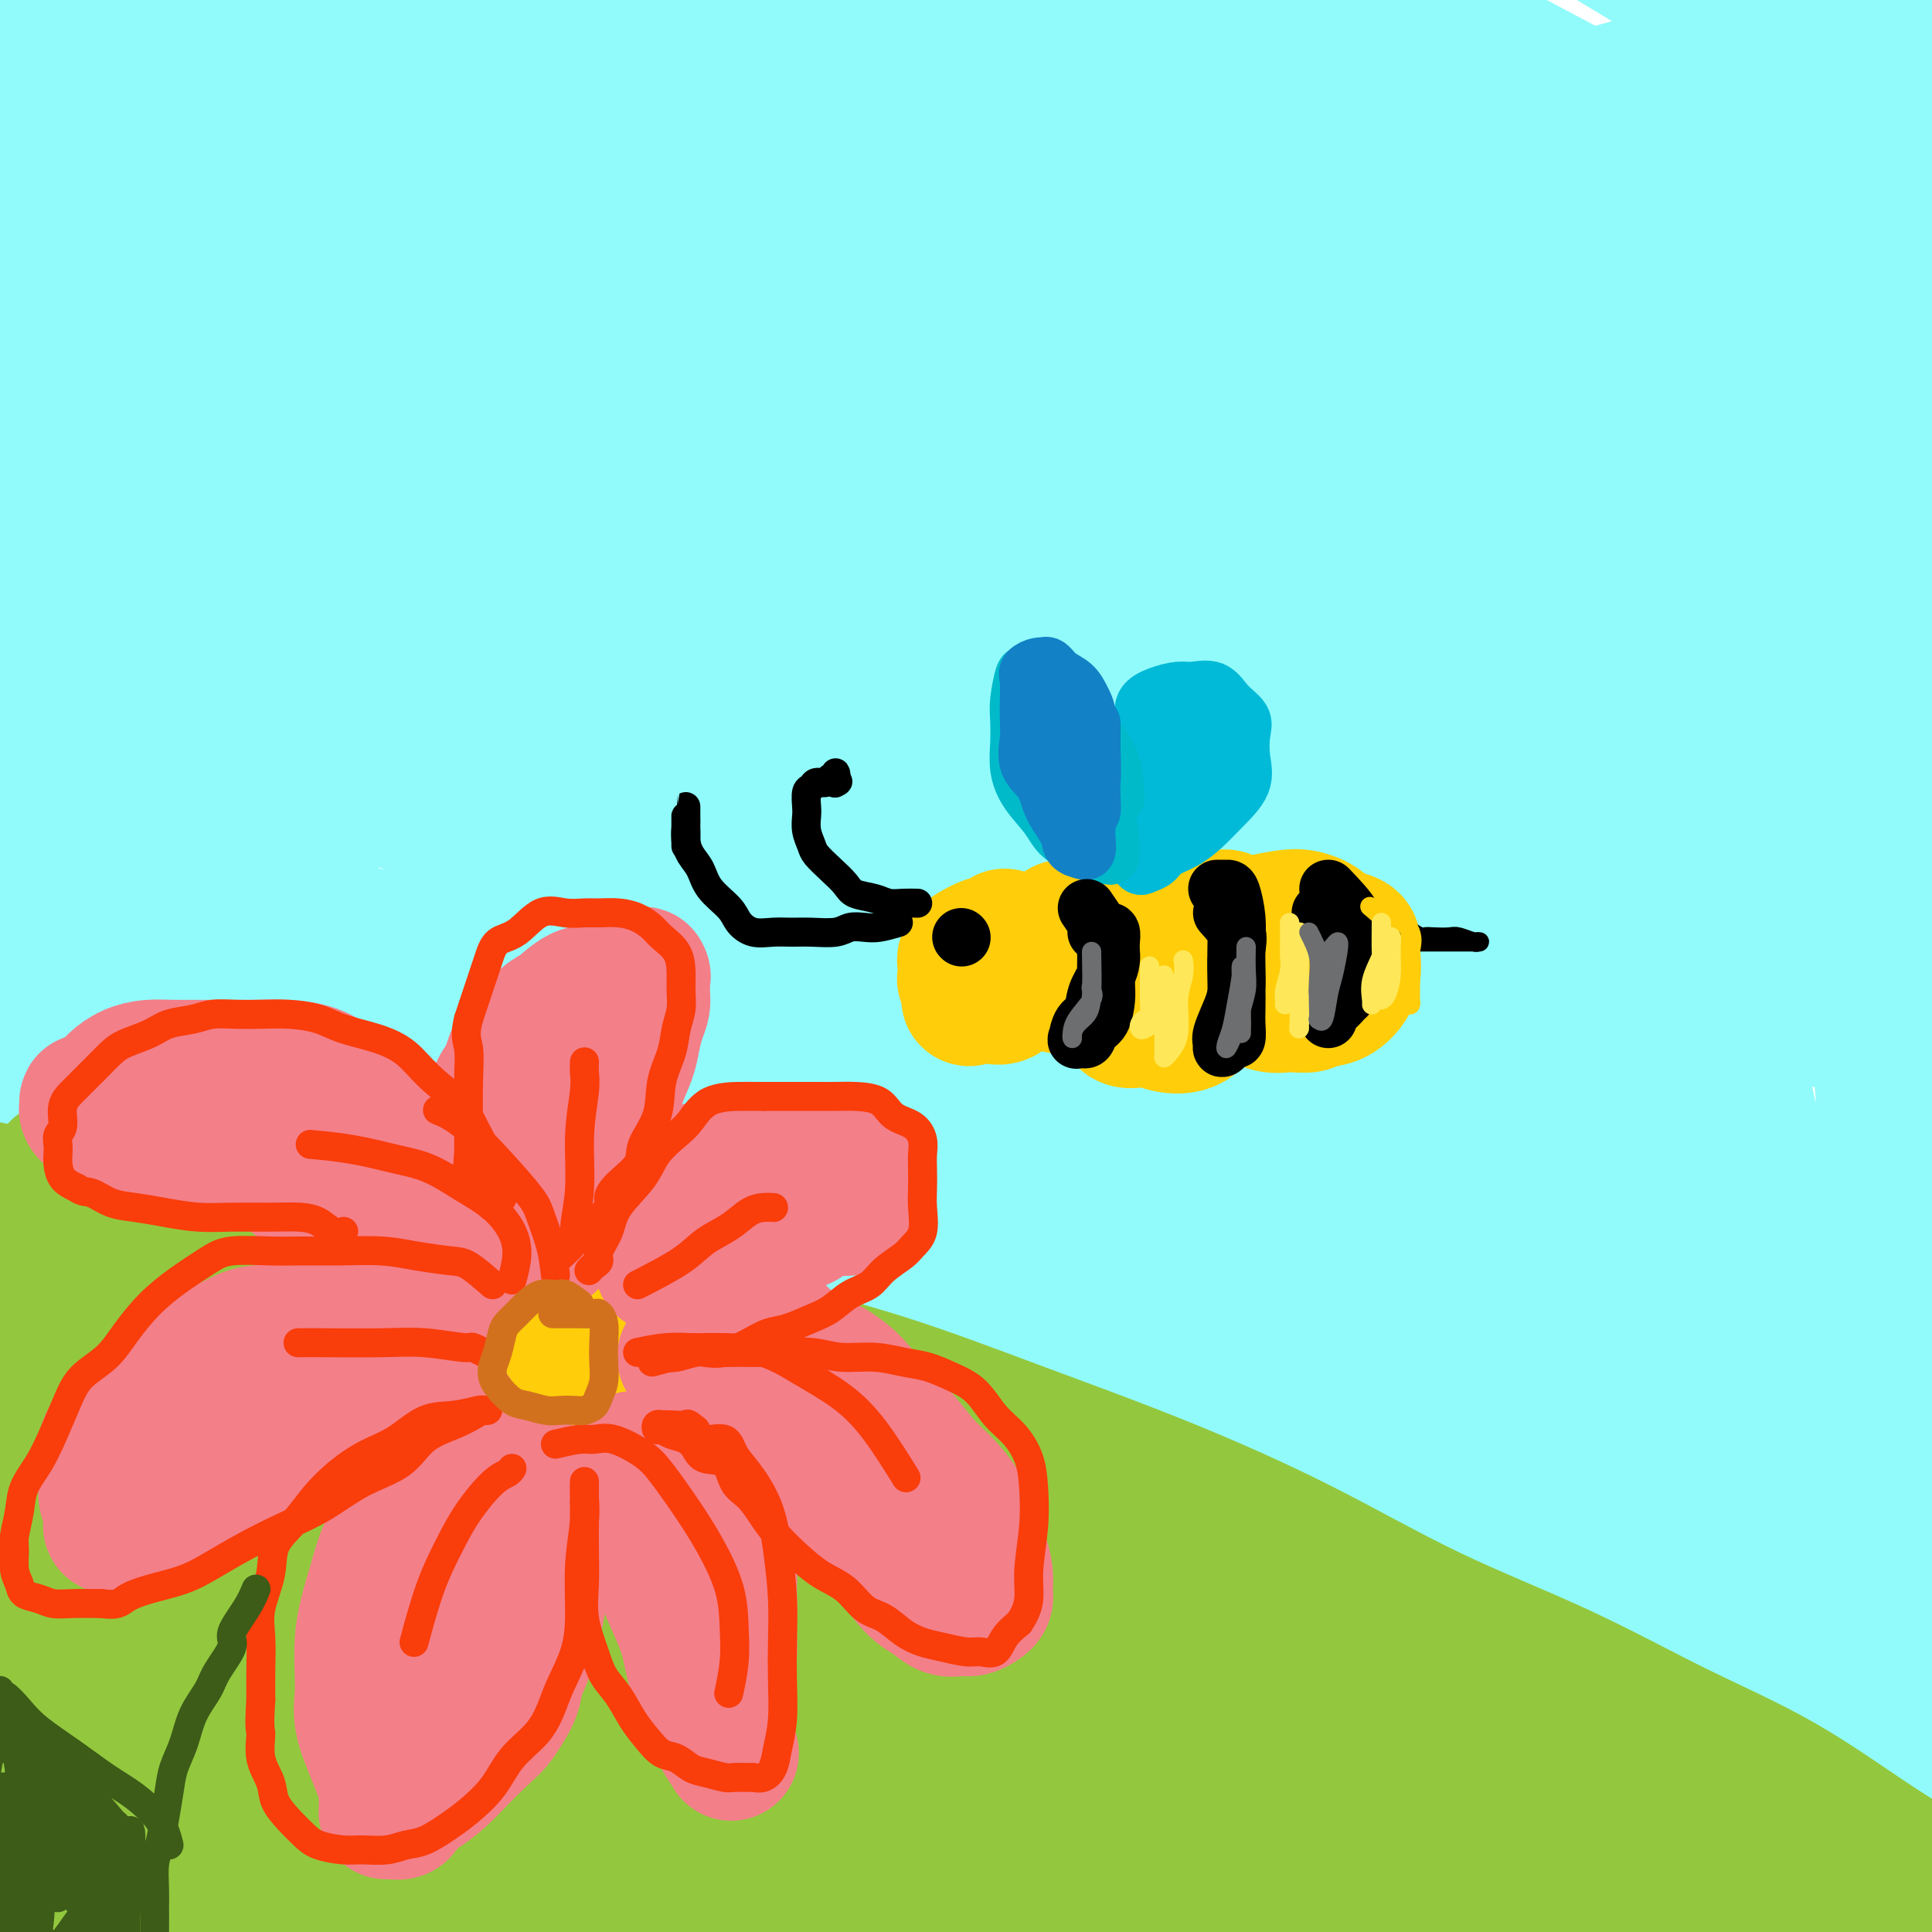 <svg viewBox='0 0 400 400' version='1.1' xmlns='http://www.w3.org/2000/svg' xmlns:xlink='http://www.w3.org/1999/xlink'><g fill='none' stroke='rgb(145,251,251)' stroke-width='28' stroke-linecap='round' stroke-linejoin='round'><path d='M53,193c5.080,0.082 10.161,0.164 13,0c2.839,-0.164 3.438,-0.574 7,0c3.562,0.574 10.088,2.131 18,4c7.912,1.869 17.210,4.049 28,7c10.790,2.951 23.072,6.672 35,10c11.928,3.328 23.502,6.262 36,10c12.498,3.738 25.920,8.281 39,13c13.080,4.719 25.820,9.613 38,14c12.180,4.387 23.801,8.268 35,13c11.199,4.732 21.975,10.316 31,15c9.025,4.684 16.298,8.470 22,11c5.702,2.530 9.835,3.806 12,5c2.165,1.194 2.364,2.307 3,3c0.636,0.693 1.709,0.966 -1,0c-2.709,-0.966 -9.202,-3.173 -19,-8c-9.798,-4.827 -22.902,-12.275 -38,-20c-15.098,-7.725 -32.189,-15.726 -50,-24c-17.811,-8.274 -36.343,-16.820 -56,-26c-19.657,-9.180 -40.440,-18.993 -58,-27c-17.560,-8.007 -31.899,-14.208 -47,-20c-15.101,-5.792 -30.965,-11.177 -43,-16c-12.035,-4.823 -20.243,-9.086 -26,-12c-5.757,-2.914 -9.064,-4.481 -11,-5c-1.936,-0.519 -2.501,0.010 -3,0c-0.499,-0.010 -0.931,-0.559 5,0c5.931,0.559 18.223,2.226 35,6c16.777,3.774 38.037,9.655 61,17c22.963,7.345 47.629,16.154 72,25c24.371,8.846 48.446,17.728 72,28c23.554,10.272 46.587,21.935 65,31c18.413,9.065 32.207,15.533 46,22'/><path d='M374,269c22.479,10.776 23.177,11.216 25,12c1.823,0.784 4.771,1.912 7,3c2.229,1.088 3.739,2.136 -1,0c-4.739,-2.136 -15.728,-7.455 -31,-16c-15.272,-8.545 -34.827,-20.317 -56,-32c-21.173,-11.683 -43.965,-23.276 -70,-36c-26.035,-12.724 -55.312,-26.577 -82,-39c-26.688,-12.423 -50.785,-23.416 -73,-33c-22.215,-9.584 -42.548,-17.759 -60,-24c-17.452,-6.241 -32.022,-10.548 -42,-14c-9.978,-3.452 -15.363,-6.050 -18,-7c-2.637,-0.950 -2.527,-0.252 -2,0c0.527,0.252 1.472,0.057 10,2c8.528,1.943 24.639,6.024 45,12c20.361,5.976 44.971,13.847 72,23c27.029,9.153 56.478,19.588 84,31c27.522,11.412 53.119,23.802 78,36c24.881,12.198 49.047,24.206 69,35c19.953,10.794 35.692,20.375 47,27c11.308,6.625 18.186,10.293 22,12c3.814,1.707 4.563,1.451 5,2c0.437,0.549 0.562,1.901 -8,-4c-8.562,-5.901 -25.810,-19.055 -44,-31c-18.190,-11.945 -37.322,-22.681 -59,-35c-21.678,-12.319 -45.903,-26.222 -71,-40c-25.097,-13.778 -51.065,-27.430 -75,-39c-23.935,-11.570 -45.836,-21.059 -66,-30c-20.164,-8.941 -38.590,-17.335 -53,-23c-14.410,-5.665 -24.803,-8.602 -33,-11c-8.197,-2.398 -14.199,-4.257 -17,-5c-2.801,-0.743 -2.400,-0.372 -2,0'/><path d='M-25,45c-8.351,-2.683 -3.228,-1.392 7,2c10.228,3.392 25.560,8.885 43,15c17.440,6.115 36.986,12.852 60,21c23.014,8.148 49.494,17.707 74,27c24.506,9.293 47.036,18.321 69,28c21.964,9.679 43.362,20.011 62,29c18.638,8.989 34.517,16.637 47,23c12.483,6.363 21.571,11.442 28,15c6.429,3.558 10.199,5.597 11,6c0.801,0.403 -1.368,-0.829 -3,-2c-1.632,-1.171 -2.725,-2.281 -13,-9c-10.275,-6.719 -29.730,-19.046 -49,-31c-19.270,-11.954 -38.355,-23.537 -61,-36c-22.645,-12.463 -48.850,-25.808 -73,-39c-24.150,-13.192 -46.246,-26.230 -68,-36c-21.754,-9.770 -43.167,-16.271 -61,-23c-17.833,-6.729 -32.085,-13.685 -43,-18c-10.915,-4.315 -18.494,-5.989 -23,-7c-4.506,-1.011 -5.940,-1.357 -7,-2c-1.060,-0.643 -1.746,-1.581 3,0c4.746,1.581 14.925,5.683 30,11c15.075,5.317 35.046,11.849 58,20c22.954,8.151 48.891,17.919 74,28c25.109,10.081 49.390,20.473 73,31c23.610,10.527 46.549,21.190 68,31c21.451,9.810 41.416,18.769 56,26c14.584,7.231 23.789,12.736 31,16c7.211,3.264 12.428,4.287 13,4c0.572,-0.287 -3.500,-1.885 -7,-4c-3.500,-2.115 -6.429,-4.747 -19,-13c-12.571,-8.253 -34.786,-22.126 -57,-36'/><path d='M298,122c-24.439,-15.633 -44.038,-28.217 -67,-41c-22.962,-12.783 -49.288,-25.766 -72,-37c-22.712,-11.234 -41.810,-20.719 -58,-28c-16.190,-7.281 -29.472,-12.358 -39,-16c-9.528,-3.642 -15.303,-5.850 -17,-7c-1.697,-1.150 0.682,-1.242 3,-1c2.318,0.242 4.574,0.816 18,6c13.426,5.184 38.023,14.976 62,24c23.977,9.024 47.335,17.279 72,28c24.665,10.721 50.638,23.907 76,37c25.362,13.093 50.112,26.093 70,37c19.888,10.907 34.913,19.720 46,26c11.087,6.280 18.238,10.027 22,12c3.762,1.973 4.137,2.172 4,2c-0.137,-0.172 -0.785,-0.714 -11,-8c-10.215,-7.286 -29.996,-21.316 -50,-35c-20.004,-13.684 -40.232,-27.021 -64,-41c-23.768,-13.979 -51.078,-28.598 -76,-41c-24.922,-12.402 -47.458,-22.585 -66,-31c-18.542,-8.415 -33.089,-15.061 -43,-19c-9.911,-3.939 -15.184,-5.170 -18,-6c-2.816,-0.830 -3.174,-1.259 -2,-1c1.174,0.259 3.879,1.205 17,6c13.121,4.795 36.656,13.439 59,22c22.344,8.561 43.497,17.041 66,27c22.503,9.959 46.356,21.398 69,32c22.644,10.602 44.079,20.366 60,28c15.921,7.634 26.329,13.139 34,17c7.671,3.861 12.604,6.078 14,6c1.396,-0.078 -0.744,-2.451 -5,-6c-4.256,-3.549 -10.628,-8.275 -17,-13'/><path d='M385,101c-12.466,-9.721 -32.630,-24.524 -53,-38c-20.370,-13.476 -40.946,-25.627 -61,-37c-20.054,-11.373 -39.586,-21.969 -54,-29c-14.414,-7.031 -23.711,-10.499 -29,-13c-5.289,-2.501 -6.571,-4.036 -8,-5c-1.429,-0.964 -3.005,-1.359 2,1c5.005,2.359 16.591,7.471 33,15c16.409,7.529 37.641,17.476 58,28c20.359,10.524 39.846,21.624 59,32c19.154,10.376 37.977,20.028 52,28c14.023,7.972 23.246,14.263 30,18c6.754,3.737 11.037,4.920 12,4c0.963,-0.920 -1.396,-3.945 -4,-7c-2.604,-3.055 -5.454,-6.142 -16,-15c-10.546,-8.858 -28.788,-23.488 -47,-37c-18.212,-13.512 -36.394,-25.907 -52,-36c-15.606,-10.093 -28.638,-17.885 -38,-23c-9.362,-5.115 -15.056,-7.552 -18,-9c-2.944,-1.448 -3.139,-1.907 -3,-2c0.139,-0.093 0.612,0.181 9,5c8.388,4.819 24.692,14.183 41,23c16.308,8.817 32.619,17.088 48,26c15.381,8.912 29.832,18.466 43,26c13.168,7.534 25.054,13.047 33,17c7.946,3.953 11.951,6.346 14,6c2.049,-0.346 2.140,-3.432 2,-5c-0.140,-1.568 -0.513,-1.619 -7,-8c-6.487,-6.381 -19.089,-19.092 -32,-30c-12.911,-10.908 -26.130,-20.014 -37,-28c-10.870,-7.986 -19.391,-14.853 -25,-19c-5.609,-4.147 -8.304,-5.573 -11,-7'/><path d='M326,-18c-10.934,-7.991 -1.768,-0.969 2,2c3.768,2.969 2.137,1.884 9,6c6.863,4.116 22.221,13.433 35,21c12.779,7.567 22.978,13.384 32,19c9.022,5.616 16.866,11.030 22,14c5.134,2.970 7.557,3.497 9,3c1.443,-0.497 1.906,-2.018 2,-3c0.094,-0.982 -0.182,-1.423 -5,-6c-4.818,-4.577 -14.177,-13.288 -24,-22c-9.823,-8.712 -20.111,-17.423 -30,-25c-9.889,-7.577 -19.379,-14.018 -27,-19c-7.621,-4.982 -13.372,-8.504 -18,-11c-4.628,-2.496 -8.132,-3.967 -8,-3c0.132,0.967 3.898,4.370 11,11c7.102,6.630 17.538,16.486 28,26c10.462,9.514 20.951,18.687 31,29c10.049,10.313 19.660,21.765 29,32c9.340,10.235 18.409,19.252 24,26c5.591,6.748 7.704,11.228 9,14c1.296,2.772 1.774,3.836 2,5c0.226,1.164 0.200,2.428 -5,0c-5.200,-2.428 -15.574,-8.546 -30,-17c-14.426,-8.454 -32.903,-19.242 -51,-30c-18.097,-10.758 -35.813,-21.484 -55,-32c-19.187,-10.516 -39.846,-20.821 -58,-29c-18.154,-8.179 -33.804,-14.233 -47,-19c-13.196,-4.767 -23.939,-8.247 -32,-10c-8.061,-1.753 -13.439,-1.780 -16,-2c-2.561,-0.220 -2.303,-0.634 -2,0c0.303,0.634 0.652,2.317 1,4'/><path d='M164,-34c2.367,2.616 8.784,7.155 18,14c9.216,6.845 21.231,15.995 36,27c14.769,11.005 32.292,23.863 50,36c17.708,12.137 35.600,23.551 53,36c17.400,12.449 34.308,25.934 49,38c14.692,12.066 27.169,22.714 38,32c10.831,9.286 20.017,17.209 26,23c5.983,5.791 8.764,9.449 10,11c1.236,1.551 0.926,0.996 0,1c-0.926,0.004 -2.468,0.569 -13,-6c-10.532,-6.569 -30.053,-20.270 -49,-34c-18.947,-13.730 -37.320,-27.488 -58,-42c-20.680,-14.512 -43.669,-29.777 -68,-45c-24.331,-15.223 -50.006,-30.404 -73,-43c-22.994,-12.596 -43.306,-22.607 -61,-30c-17.694,-7.393 -32.769,-12.166 -45,-16c-12.231,-3.834 -21.619,-6.728 -28,-8c-6.381,-1.272 -9.754,-0.923 -12,-1c-2.246,-0.077 -3.366,-0.581 -2,1c1.366,1.581 5.217,5.245 16,13c10.783,7.755 28.497,19.600 48,31c19.503,11.400 40.793,22.354 63,35c22.207,12.646 45.329,26.985 69,42c23.671,15.015 47.890,30.705 71,46c23.110,15.295 45.112,30.195 66,45c20.888,14.805 40.660,29.516 57,42c16.340,12.484 29.246,22.743 40,32c10.754,9.257 19.357,17.512 24,22c4.643,4.488 5.327,5.208 7,7c1.673,1.792 4.335,4.655 -2,1c-6.335,-3.655 -21.668,-13.827 -37,-24'/><path d='M457,252c-16.243,-10.491 -37.351,-25.218 -61,-41c-23.649,-15.782 -49.838,-32.620 -78,-50c-28.162,-17.380 -58.295,-35.301 -89,-53c-30.705,-17.699 -61.980,-35.175 -90,-49c-28.020,-13.825 -52.786,-23.997 -77,-34c-24.214,-10.003 -47.878,-19.836 -66,-26c-18.122,-6.164 -30.702,-8.659 -39,-10c-8.298,-1.341 -12.312,-1.527 -15,-2c-2.688,-0.473 -4.049,-1.232 -2,1c2.049,2.232 7.507,7.457 19,15c11.493,7.543 29.019,17.405 48,28c18.981,10.595 39.417,21.924 63,35c23.583,13.076 50.313,27.899 77,43c26.687,15.101 53.330,30.480 79,46c25.670,15.520 50.367,31.181 73,47c22.633,15.819 43.202,31.795 61,46c17.798,14.205 32.823,26.640 44,37c11.177,10.360 18.505,18.646 23,24c4.495,5.354 6.158,7.778 8,10c1.842,2.222 3.865,4.244 -3,1c-6.865,-3.244 -22.616,-11.754 -41,-23c-18.384,-11.246 -39.400,-25.230 -63,-40c-23.600,-14.770 -49.784,-30.327 -78,-46c-28.216,-15.673 -58.463,-31.460 -86,-45c-27.537,-13.540 -52.363,-24.831 -76,-35c-23.637,-10.169 -46.086,-19.215 -66,-26c-19.914,-6.785 -37.292,-11.310 -50,-14c-12.708,-2.690 -20.747,-3.546 -25,-4c-4.253,-0.454 -4.722,-0.507 -5,0c-0.278,0.507 -0.365,1.573 7,6c7.365,4.427 22.183,12.213 37,20'/><path d='M-14,113c16.506,8.343 35.771,16.199 59,26c23.229,9.801 50.421,21.547 77,33c26.579,11.453 52.546,22.613 77,34c24.454,11.387 47.397,23.001 70,35c22.603,11.999 44.867,24.384 64,35c19.133,10.616 35.135,19.462 49,28c13.865,8.538 25.594,16.767 34,23c8.406,6.233 13.488,10.471 16,13c2.512,2.529 2.452,3.348 3,4c0.548,0.652 1.704,1.138 -4,0c-5.704,-1.138 -18.267,-3.899 -34,-10c-15.733,-6.101 -34.637,-15.543 -55,-25c-20.363,-9.457 -42.186,-18.930 -66,-29c-23.814,-10.070 -49.619,-20.737 -74,-31c-24.381,-10.263 -47.339,-20.123 -69,-28c-21.661,-7.877 -42.027,-13.771 -60,-19c-17.973,-5.229 -33.555,-9.791 -47,-13c-13.445,-3.209 -24.754,-5.063 -33,-6c-8.246,-0.937 -13.429,-0.956 -16,-1c-2.571,-0.044 -2.528,-0.114 -3,0c-0.472,0.114 -1.458,0.413 2,2c3.458,1.587 11.360,4.462 24,9c12.640,4.538 30.016,10.737 50,18c19.984,7.263 42.575,15.588 66,24c23.425,8.412 47.686,16.911 71,26c23.314,9.089 45.683,18.769 67,28c21.317,9.231 41.582,18.012 61,27c19.418,8.988 37.988,18.182 53,26c15.012,7.818 26.465,14.259 36,20c9.535,5.741 17.153,10.783 22,14c4.847,3.217 6.924,4.608 9,6'/><path d='M435,382c10.719,6.320 4.016,2.121 1,1c-3.016,-1.121 -2.344,0.835 -9,-1c-6.656,-1.835 -20.641,-7.462 -36,-14c-15.359,-6.538 -32.092,-13.988 -50,-22c-17.908,-8.012 -36.993,-16.588 -57,-25c-20.007,-8.412 -40.937,-16.661 -62,-25c-21.063,-8.339 -42.257,-16.768 -60,-24c-17.743,-7.232 -32.033,-13.267 -47,-19c-14.967,-5.733 -30.612,-11.165 -43,-16c-12.388,-4.835 -21.521,-9.075 -29,-13c-7.479,-3.925 -13.306,-7.537 -18,-11c-4.694,-3.463 -8.256,-6.779 -10,-10c-1.744,-3.221 -1.670,-6.347 -2,-10c-0.330,-3.653 -1.063,-7.833 0,-13c1.063,-5.167 3.921,-11.322 7,-18c3.079,-6.678 6.381,-13.879 9,-21c2.619,-7.121 4.557,-14.162 7,-21c2.443,-6.838 5.390,-13.474 7,-20c1.610,-6.526 1.883,-12.943 2,-18c0.117,-5.057 0.078,-8.753 0,-13c-0.078,-4.247 -0.196,-9.046 -1,-12c-0.804,-2.954 -2.293,-4.065 -4,-5c-1.707,-0.935 -3.630,-1.695 -5,-2c-1.370,-0.305 -2.185,-0.154 -4,3c-1.815,3.154 -4.630,9.313 -7,16c-2.370,6.687 -4.297,13.903 -6,22c-1.703,8.097 -3.183,17.076 -4,26c-0.817,8.924 -0.972,17.794 -1,26c-0.028,8.206 0.069,15.748 0,22c-0.069,6.252 -0.306,11.215 0,15c0.306,3.785 1.153,6.393 2,9'/><path d='M15,189c0.512,11.327 1.293,3.645 2,1c0.707,-2.645 1.339,-0.253 2,-1c0.661,-0.747 1.351,-4.632 2,-10c0.649,-5.368 1.259,-12.220 2,-21c0.741,-8.780 1.615,-19.488 2,-30c0.385,-10.512 0.280,-20.826 0,-30c-0.280,-9.174 -0.736,-17.206 -2,-25c-1.264,-7.794 -3.338,-15.351 -5,-21c-1.662,-5.649 -2.914,-9.391 -4,-12c-1.086,-2.609 -2.007,-4.085 -3,-5c-0.993,-0.915 -2.058,-1.269 -3,0c-0.942,1.269 -1.761,4.161 -3,9c-1.239,4.839 -2.896,11.625 -4,19c-1.104,7.375 -1.653,15.338 -2,24c-0.347,8.662 -0.491,18.023 1,26c1.491,7.977 4.618,14.571 8,22c3.382,7.429 7.021,15.693 11,22c3.979,6.307 8.299,10.656 12,14c3.701,3.344 6.782,5.682 10,7c3.218,1.318 6.574,1.616 10,1c3.426,-0.616 6.921,-2.145 11,-6c4.079,-3.855 8.743,-10.036 12,-18c3.257,-7.964 5.106,-17.711 6,-27c0.894,-9.289 0.834,-18.119 1,-26c0.166,-7.881 0.560,-14.814 0,-20c-0.560,-5.186 -2.074,-8.626 -4,-12c-1.926,-3.374 -4.265,-6.683 -6,-8c-1.735,-1.317 -2.867,-0.642 -4,0c-1.133,0.642 -2.267,1.250 -4,5c-1.733,3.750 -4.067,10.643 -6,18c-1.933,7.357 -3.467,15.179 -5,23'/><path d='M52,108c-2.326,11.070 -2.642,18.244 -3,26c-0.358,7.756 -0.759,16.092 -1,24c-0.241,7.908 -0.323,15.387 0,21c0.323,5.613 1.049,9.359 2,12c0.951,2.641 2.126,4.176 3,5c0.874,0.824 1.448,0.937 2,1c0.552,0.063 1.083,0.076 2,-1c0.917,-1.076 2.221,-3.241 4,-8c1.779,-4.759 4.035,-12.114 6,-19c1.965,-6.886 3.641,-13.305 6,-21c2.359,-7.695 5.402,-16.666 8,-24c2.598,-7.334 4.752,-13.031 8,-20c3.248,-6.969 7.591,-15.211 13,-22c5.409,-6.789 11.884,-12.125 18,-17c6.116,-4.875 11.871,-9.288 19,-13c7.129,-3.712 15.630,-6.723 24,-9c8.370,-2.277 16.609,-3.820 25,-5c8.391,-1.180 16.936,-1.997 25,-3c8.064,-1.003 15.649,-2.192 23,-3c7.351,-0.808 14.470,-1.234 22,-2c7.530,-0.766 15.473,-1.872 23,-3c7.527,-1.128 14.638,-2.280 21,-3c6.362,-0.720 11.974,-1.010 18,-2c6.026,-0.990 12.466,-2.682 17,-4c4.534,-1.318 7.161,-2.262 10,-3c2.839,-0.738 5.891,-1.270 8,-2c2.109,-0.730 3.277,-1.660 4,-2c0.723,-0.340 1.002,-0.092 1,0c-0.002,0.092 -0.286,0.026 -1,1c-0.714,0.974 -1.857,2.987 -3,5'/><path d='M356,17c-1.428,3.805 -3.499,10.317 -5,18c-1.501,7.683 -2.433,16.535 -3,26c-0.567,9.465 -0.769,19.541 -1,30c-0.231,10.459 -0.490,21.301 0,34c0.490,12.699 1.728,27.255 4,44c2.272,16.745 5.579,35.681 9,52c3.421,16.319 6.957,30.023 10,42c3.043,11.977 5.593,22.228 8,29c2.407,6.772 4.670,10.065 6,12c1.330,1.935 1.727,2.510 2,3c0.273,0.490 0.424,0.893 1,0c0.576,-0.893 1.579,-3.082 3,-9c1.421,-5.918 3.261,-15.567 5,-29c1.739,-13.433 3.377,-30.652 4,-45c0.623,-14.348 0.231,-25.825 0,-35c-0.231,-9.175 -0.299,-16.049 -1,-22c-0.701,-5.951 -2.033,-10.979 -3,-15c-0.967,-4.021 -1.568,-7.033 -2,-9c-0.432,-1.967 -0.694,-2.887 -1,-3c-0.306,-0.113 -0.657,0.581 -1,1c-0.343,0.419 -0.678,0.562 -1,6c-0.322,5.438 -0.633,16.172 -1,28c-0.367,11.828 -0.792,24.749 0,36c0.792,11.251 2.801,20.831 4,30c1.199,9.169 1.589,17.927 2,24c0.411,6.073 0.844,9.461 1,12c0.156,2.539 0.036,4.230 0,4c-0.036,-0.230 0.011,-2.381 0,-3c-0.011,-0.619 -0.080,0.295 -1,-6c-0.920,-6.295 -2.691,-19.799 -4,-33c-1.309,-13.201 -2.154,-26.101 -3,-39'/><path d='M388,200c-2.066,-18.662 -3.230,-24.816 -6,-33c-2.770,-8.184 -7.145,-18.397 -11,-26c-3.855,-7.603 -7.190,-12.596 -11,-17c-3.810,-4.404 -8.095,-8.220 -12,-10c-3.905,-1.780 -7.428,-1.525 -12,-2c-4.572,-0.475 -10.192,-1.680 -16,0c-5.808,1.680 -11.805,6.247 -17,10c-5.195,3.753 -9.590,6.694 -14,11c-4.410,4.306 -8.837,9.979 -13,15c-4.163,5.021 -8.063,9.392 -13,15c-4.937,5.608 -10.911,12.455 -17,18c-6.089,5.545 -12.292,9.789 -20,14c-7.708,4.211 -16.919,8.390 -26,11c-9.081,2.610 -18.031,3.651 -26,5c-7.969,1.349 -14.957,3.007 -23,4c-8.043,0.993 -17.140,1.323 -25,2c-7.860,0.677 -14.482,1.701 -21,2c-6.518,0.299 -12.933,-0.127 -19,0c-6.067,0.127 -11.787,0.807 -17,1c-5.213,0.193 -9.918,-0.102 -14,0c-4.082,0.102 -7.541,0.601 -11,1c-3.459,0.399 -6.920,0.698 -9,1c-2.080,0.302 -2.781,0.606 -4,1c-1.219,0.394 -2.957,0.877 -4,1c-1.043,0.123 -1.390,-0.113 -2,0c-0.610,0.113 -1.483,0.577 -2,1c-0.517,0.423 -0.678,0.806 -1,1c-0.322,0.194 -0.806,0.198 -1,0c-0.194,-0.198 -0.097,-0.599 0,-1'/><path d='M21,225c-20.110,0.330 -5.384,-3.845 0,-6c5.384,-2.155 1.426,-2.291 0,-4c-1.426,-1.709 -0.322,-4.993 0,-8c0.322,-3.007 -0.140,-5.739 0,-8c0.140,-2.261 0.882,-4.053 2,-6c1.118,-1.947 2.610,-4.049 4,-6c1.390,-1.951 2.676,-3.752 4,-5c1.324,-1.248 2.687,-1.942 3,-2c0.313,-0.058 -0.424,0.521 -2,2c-1.576,1.479 -3.991,3.859 -6,6c-2.009,2.141 -3.613,4.045 -5,6c-1.387,1.955 -2.558,3.963 -4,6c-1.442,2.037 -3.157,4.104 -4,6c-0.843,1.896 -0.814,3.622 -1,5c-0.186,1.378 -0.586,2.408 -1,3c-0.414,0.592 -0.843,0.746 -1,1c-0.157,0.254 -0.042,0.607 0,1c0.042,0.393 0.012,0.827 0,1c-0.012,0.173 -0.006,0.087 0,0'/></g>
<g fill='none' stroke='rgb(147,200,62)' stroke-width='28' stroke-linecap='round' stroke-linejoin='round'><path d='M31,241c0.320,0.001 0.640,0.002 1,0c0.360,-0.002 0.761,-0.007 3,0c2.239,0.007 6.315,0.027 11,1c4.685,0.973 9.979,2.898 16,5c6.021,2.102 12.770,4.382 20,7c7.230,2.618 14.939,5.575 23,8c8.061,2.425 16.472,4.320 25,7c8.528,2.680 17.174,6.145 26,9c8.826,2.855 17.834,5.098 27,8c9.166,2.902 18.491,6.462 28,10c9.509,3.538 19.200,7.055 29,11c9.800,3.945 19.707,8.320 29,13c9.293,4.680 17.972,9.665 27,14c9.028,4.335 18.404,8.019 27,12c8.596,3.981 16.412,8.258 24,12c7.588,3.742 14.948,6.949 22,11c7.052,4.051 13.794,8.945 20,13c6.206,4.055 11.874,7.270 17,11c5.126,3.730 9.710,7.975 13,11c3.290,3.025 5.286,4.832 7,6c1.714,1.168 3.145,1.699 3,2c-0.145,0.301 -1.865,0.374 -3,0c-1.135,-0.374 -1.686,-1.193 -7,-4c-5.314,-2.807 -15.392,-7.602 -26,-13c-10.608,-5.398 -21.745,-11.399 -34,-18c-12.255,-6.601 -25.627,-13.800 -39,-21'/><path d='M320,356c-25.245,-13.123 -33.857,-17.931 -47,-25c-13.143,-7.069 -30.815,-16.397 -47,-24c-16.185,-7.603 -30.882,-13.479 -46,-20c-15.118,-6.521 -30.657,-13.687 -45,-19c-14.343,-5.313 -27.490,-8.772 -39,-12c-11.510,-3.228 -21.381,-6.224 -30,-8c-8.619,-1.776 -15.984,-2.333 -22,-3c-6.016,-0.667 -10.684,-1.445 -15,-2c-4.316,-0.555 -8.280,-0.887 -11,-1c-2.720,-0.113 -4.196,-0.008 -5,0c-0.804,0.008 -0.937,-0.082 -1,0c-0.063,0.082 -0.057,0.335 0,1c0.057,0.665 0.165,1.742 1,2c0.835,0.258 2.396,-0.304 6,1c3.604,1.304 9.251,4.475 19,8c9.749,3.525 23.600,7.404 37,12c13.400,4.596 26.347,9.908 41,15c14.653,5.092 31.011,9.963 48,16c16.989,6.037 34.609,13.239 50,19c15.391,5.761 28.554,10.081 42,15c13.446,4.919 27.175,10.436 40,16c12.825,5.564 24.744,11.175 35,16c10.256,4.825 18.847,8.866 27,13c8.153,4.134 15.866,8.363 22,12c6.134,3.637 10.688,6.683 14,9c3.312,2.317 5.382,3.905 6,5c0.618,1.095 -0.216,1.697 0,2c0.216,0.303 1.480,0.308 -1,0c-2.480,-0.308 -8.706,-0.929 -18,-4c-9.294,-3.071 -21.655,-8.592 -36,-15c-14.345,-6.408 -30.672,-13.704 -47,-21'/><path d='M298,364c-21.368,-9.615 -33.289,-15.653 -50,-23c-16.711,-7.347 -38.213,-16.002 -57,-24c-18.787,-7.998 -34.858,-15.339 -51,-22c-16.142,-6.661 -32.356,-12.644 -48,-18c-15.644,-5.356 -30.717,-10.087 -45,-15c-14.283,-4.913 -27.775,-10.007 -38,-13c-10.225,-2.993 -17.181,-3.884 -23,-5c-5.819,-1.116 -10.501,-2.455 -13,-3c-2.499,-0.545 -2.817,-0.296 -3,0c-0.183,0.296 -0.232,0.637 0,1c0.232,0.363 0.743,0.746 7,4c6.257,3.254 18.258,9.379 31,15c12.742,5.621 26.226,10.738 42,17c15.774,6.262 33.839,13.670 53,21c19.161,7.330 39.419,14.582 57,21c17.581,6.418 32.484,12.003 48,18c15.516,5.997 31.644,12.406 46,18c14.356,5.594 26.941,10.374 38,15c11.059,4.626 20.592,9.098 28,13c7.408,3.902 12.693,7.233 17,10c4.307,2.767 7.638,4.971 9,6c1.362,1.029 0.755,0.884 1,1c0.245,0.116 1.343,0.495 -2,0c-3.343,-0.495 -11.127,-1.864 -21,-5c-9.873,-3.136 -21.834,-8.041 -36,-14c-14.166,-5.959 -30.537,-12.974 -48,-20c-17.463,-7.026 -36.019,-14.065 -55,-22c-18.981,-7.935 -38.387,-16.766 -56,-24c-17.613,-7.234 -33.434,-12.871 -49,-18c-15.566,-5.129 -30.876,-9.751 -44,-14c-13.124,-4.249 -24.062,-8.124 -35,-12'/><path d='M1,272c-24.686,-7.875 -22.400,-5.563 -24,-5c-1.600,0.563 -7.087,-0.622 -9,-1c-1.913,-0.378 -0.251,0.053 0,0c0.251,-0.053 -0.908,-0.589 6,2c6.908,2.589 21.884,8.303 38,14c16.116,5.697 33.372,11.377 52,18c18.628,6.623 38.629,14.187 59,22c20.371,7.813 41.113,15.874 59,23c17.887,7.126 32.919,13.318 48,20c15.081,6.682 30.212,13.855 42,20c11.788,6.145 20.234,11.264 27,15c6.766,3.736 11.854,6.091 14,8c2.146,1.909 1.351,3.374 2,4c0.649,0.626 2.741,0.414 0,0c-2.741,-0.414 -10.316,-1.029 -22,-5c-11.684,-3.971 -27.477,-11.299 -45,-19c-17.523,-7.701 -36.775,-15.777 -56,-24c-19.225,-8.223 -38.422,-16.595 -57,-24c-18.578,-7.405 -36.538,-13.845 -54,-20c-17.462,-6.155 -34.426,-12.026 -49,-17c-14.574,-4.974 -26.757,-9.049 -37,-12c-10.243,-2.951 -18.546,-4.776 -25,-6c-6.454,-1.224 -11.060,-1.846 -13,-2c-1.940,-0.154 -1.214,0.159 -2,0c-0.786,-0.159 -3.086,-0.791 1,1c4.086,1.791 14.556,6.004 27,11c12.444,4.996 26.862,10.775 43,17c16.138,6.225 33.996,12.895 52,20c18.004,7.105 36.155,14.644 53,22c16.845,7.356 32.384,14.530 46,21c13.616,6.470 25.308,12.235 37,18'/><path d='M214,393c17.968,8.477 21.387,10.170 26,13c4.613,2.830 10.419,6.798 14,9c3.581,2.202 4.935,2.637 5,3c0.065,0.363 -1.161,0.654 -2,1c-0.839,0.346 -1.291,0.746 -9,-2c-7.709,-2.746 -22.676,-8.639 -37,-15c-14.324,-6.361 -28.005,-13.191 -43,-20c-14.995,-6.809 -31.303,-13.597 -47,-20c-15.697,-6.403 -30.781,-12.421 -46,-18c-15.219,-5.579 -30.571,-10.720 -44,-15c-13.429,-4.280 -24.934,-7.700 -34,-10c-9.066,-2.300 -15.691,-3.479 -20,-4c-4.309,-0.521 -6.302,-0.384 -7,0c-0.698,0.384 -0.103,1.015 0,1c0.103,-0.015 -0.287,-0.674 7,2c7.287,2.674 22.250,8.683 36,14c13.750,5.317 26.286,9.944 41,16c14.714,6.056 31.606,13.541 48,21c16.394,7.459 32.290,14.894 45,21c12.710,6.106 22.236,10.885 30,15c7.764,4.115 13.768,7.568 18,10c4.232,2.432 6.694,3.843 8,5c1.306,1.157 1.456,2.060 -6,-1c-7.456,-3.060 -22.517,-10.081 -37,-17c-14.483,-6.919 -28.389,-13.734 -43,-20c-14.611,-6.266 -29.929,-11.983 -45,-18c-15.071,-6.017 -29.895,-12.334 -43,-17c-13.105,-4.666 -24.490,-7.679 -34,-10c-9.510,-2.321 -17.146,-3.949 -22,-5c-4.854,-1.051 -6.927,-1.526 -9,-2'/><path d='M-36,330c-10.079,-2.379 -2.778,0.174 -1,1c1.778,0.826 -1.967,-0.074 1,2c2.967,2.074 12.645,7.120 22,12c9.355,4.880 18.389,9.592 30,16c11.611,6.408 25.801,14.513 37,21c11.199,6.487 19.406,11.358 27,16c7.594,4.642 14.575,9.057 19,12c4.425,2.943 6.296,4.415 7,5c0.704,0.585 0.242,0.284 1,1c0.758,0.716 2.736,2.449 -3,0c-5.736,-2.449 -19.187,-9.080 -31,-15c-11.813,-5.920 -21.990,-11.130 -32,-16c-10.010,-4.870 -19.855,-9.401 -29,-13c-9.145,-3.599 -17.590,-6.267 -24,-8c-6.410,-1.733 -10.785,-2.531 -14,-3c-3.215,-0.469 -5.272,-0.607 -6,0c-0.728,0.607 -0.129,1.960 0,2c0.129,0.040 -0.211,-1.233 4,1c4.211,2.233 12.975,7.971 22,13c9.025,5.029 18.313,9.347 27,14c8.687,4.653 16.774,9.641 23,13c6.226,3.359 10.592,5.090 14,7c3.408,1.910 5.858,4.000 7,5c1.142,1.000 0.977,0.909 1,1c0.023,0.091 0.235,0.365 -3,0c-3.235,-0.365 -9.916,-1.370 -18,-3c-8.084,-1.630 -17.572,-3.887 -26,-6c-8.428,-2.113 -15.795,-4.082 -23,-6c-7.205,-1.918 -14.247,-3.786 -19,-5c-4.753,-1.214 -7.215,-1.776 -9,-2c-1.785,-0.224 -2.892,-0.112 -4,0'/><path d='M-36,395c-14.966,-3.275 -1.880,-0.964 3,0c4.880,0.964 1.554,0.580 4,0c2.446,-0.580 10.664,-1.357 18,-2c7.336,-0.643 13.788,-1.153 21,-2c7.212,-0.847 15.182,-2.033 23,-3c7.818,-0.967 15.485,-1.716 23,-2c7.515,-0.284 14.880,-0.104 22,0c7.120,0.104 13.997,0.133 20,1c6.003,0.867 11.132,2.571 17,4c5.868,1.429 12.475,2.582 17,4c4.525,1.418 6.967,3.100 9,4c2.033,0.900 3.657,1.017 4,1c0.343,-0.017 -0.594,-0.168 -1,0c-0.406,0.168 -0.279,0.656 -4,-1c-3.721,-1.656 -11.288,-5.456 -19,-9c-7.712,-3.544 -15.567,-6.831 -24,-10c-8.433,-3.169 -17.444,-6.221 -25,-9c-7.556,-2.779 -13.657,-5.287 -19,-7c-5.343,-1.713 -9.929,-2.631 -13,-3c-3.071,-0.369 -4.627,-0.187 -5,0c-0.373,0.187 0.437,0.381 4,2c3.563,1.619 9.880,4.665 17,8c7.120,3.335 15.042,6.959 23,11c7.958,4.041 15.950,8.498 22,12c6.050,3.502 10.157,6.049 14,8c3.843,1.951 7.422,3.306 9,4c1.578,0.694 1.156,0.725 1,1c-0.156,0.275 -0.044,0.793 0,1c0.044,0.207 0.022,0.104 0,0'/></g>
<g fill='none' stroke='rgb(255,205,10)' stroke-width='28' stroke-linecap='round' stroke-linejoin='round'><path d='M107,268c-0.395,1.353 -0.790,2.706 -1,4c-0.210,1.294 -0.234,2.529 0,4c0.234,1.471 0.725,3.179 2,4c1.275,0.821 3.332,0.754 5,1c1.668,0.246 2.946,0.805 4,1c1.054,0.195 1.883,0.027 3,0c1.117,-0.027 2.521,0.088 3,-1c0.479,-1.088 0.033,-3.378 0,-5c-0.033,-1.622 0.349,-2.575 0,-4c-0.349,-1.425 -1.427,-3.323 -3,-4c-1.573,-0.677 -3.640,-0.133 -5,0c-1.360,0.133 -2.013,-0.144 -3,0c-0.987,0.144 -2.307,0.711 -3,2c-0.693,1.289 -0.758,3.301 -1,5c-0.242,1.699 -0.660,3.084 -1,4c-0.340,0.916 -0.603,1.363 0,2c0.603,0.637 2.070,1.465 3,2c0.930,0.535 1.321,0.776 2,1c0.679,0.224 1.646,0.432 3,0c1.354,-0.432 3.094,-1.503 4,-3c0.906,-1.497 0.977,-3.420 1,-5c0.023,-1.580 -0.001,-2.818 0,-4c0.001,-1.182 0.028,-2.308 0,-3c-0.028,-0.692 -0.111,-0.948 -1,-1c-0.889,-0.052 -2.586,0.101 -4,0c-1.414,-0.101 -2.547,-0.458 -4,0c-1.453,0.458 -3.227,1.729 -5,3'/><path d='M106,271c-2.622,1.196 -2.175,3.186 -2,5c0.175,1.814 0.080,3.452 0,5c-0.080,1.548 -0.145,3.005 0,4c0.145,0.995 0.502,1.526 1,2c0.498,0.474 1.139,0.891 2,1c0.861,0.109 1.943,-0.089 3,0c1.057,0.089 2.088,0.466 3,0c0.912,-0.466 1.703,-1.775 2,-3c0.297,-1.225 0.098,-2.366 0,-4c-0.098,-1.634 -0.096,-3.760 0,-5c0.096,-1.240 0.285,-1.594 0,-2c-0.285,-0.406 -1.042,-0.864 -2,-1c-0.958,-0.136 -2.115,0.051 -3,0c-0.885,-0.051 -1.499,-0.339 -2,0c-0.501,0.339 -0.891,1.306 -1,2c-0.109,0.694 0.062,1.114 0,2c-0.062,0.886 -0.357,2.237 0,3c0.357,0.763 1.365,0.936 2,1c0.635,0.064 0.896,0.018 1,0c0.104,-0.018 0.052,-0.009 0,0'/></g>
<g fill='none' stroke='rgb(243,127,137)' stroke-width='28' stroke-linecap='round' stroke-linejoin='round'><path d='M97,300c-1.702,1.153 -3.404,2.305 -5,3c-1.596,0.695 -3.085,0.931 -4,2c-0.915,1.069 -1.257,2.970 -2,5c-0.743,2.030 -1.887,4.190 -3,6c-1.113,1.810 -2.193,3.270 -3,5c-0.807,1.730 -1.340,3.729 -2,6c-0.660,2.271 -1.446,4.815 -2,7c-0.554,2.185 -0.875,4.012 -1,6c-0.125,1.988 -0.055,4.139 0,6c0.055,1.861 0.096,3.433 0,5c-0.096,1.567 -0.327,3.131 0,5c0.327,1.869 1.212,4.045 2,6c0.788,1.955 1.479,3.689 2,5c0.521,1.311 0.872,2.197 1,3c0.128,0.803 0.034,1.522 0,2c-0.034,0.478 -0.007,0.716 0,1c0.007,0.284 -0.005,0.614 0,1c0.005,0.386 0.027,0.829 0,1c-0.027,0.171 -0.104,0.068 0,0c0.104,-0.068 0.390,-0.103 1,0c0.610,0.103 1.545,0.345 2,0c0.455,-0.345 0.431,-1.278 1,-2c0.569,-0.722 1.730,-1.235 3,-2c1.270,-0.765 2.650,-1.783 4,-3c1.350,-1.217 2.672,-2.633 4,-4c1.328,-1.367 2.664,-2.683 4,-4'/><path d='M99,360c3.209,-2.974 3.230,-2.909 4,-4c0.770,-1.091 2.287,-3.338 3,-5c0.713,-1.662 0.622,-2.738 1,-4c0.378,-1.262 1.226,-2.711 2,-5c0.774,-2.289 1.475,-5.420 2,-8c0.525,-2.580 0.874,-4.611 1,-7c0.126,-2.389 0.031,-5.138 0,-7c-0.031,-1.862 0.004,-2.839 0,-4c-0.004,-1.161 -0.046,-2.507 0,-4c0.046,-1.493 0.181,-3.132 0,-4c-0.181,-0.868 -0.676,-0.963 -1,-1c-0.324,-0.037 -0.475,-0.014 -1,0c-0.525,0.014 -1.423,0.019 -2,0c-0.577,-0.019 -0.833,-0.062 -1,0c-0.167,0.062 -0.246,0.229 -1,1c-0.754,0.771 -2.183,2.148 -3,4c-0.817,1.852 -1.022,4.181 -2,7c-0.978,2.819 -2.727,6.127 -4,9c-1.273,2.873 -2.068,5.309 -3,8c-0.932,2.691 -2.001,5.635 -3,8c-0.999,2.365 -1.928,4.149 -3,6c-1.072,1.851 -2.289,3.767 -3,5c-0.711,1.233 -0.918,1.781 -1,2c-0.082,0.219 -0.041,0.110 0,0'/><path d='M95,295c-0.831,-1.696 -1.661,-3.392 -4,-4c-2.339,-0.608 -6.186,-0.128 -8,0c-1.814,0.128 -1.593,-0.097 -3,0c-1.407,0.097 -4.441,0.517 -7,1c-2.559,0.483 -4.641,1.029 -7,2c-2.359,0.971 -4.994,2.367 -8,4c-3.006,1.633 -6.381,3.502 -9,5c-2.619,1.498 -4.480,2.626 -7,4c-2.520,1.374 -5.697,2.995 -8,4c-2.303,1.005 -3.731,1.394 -5,2c-1.269,0.606 -2.379,1.429 -3,2c-0.621,0.571 -0.754,0.889 -1,1c-0.246,0.111 -0.606,0.015 -1,0c-0.394,-0.015 -0.824,0.051 -1,0c-0.176,-0.051 -0.100,-0.218 0,-1c0.100,-0.782 0.223,-2.178 0,-3c-0.223,-0.822 -0.792,-1.071 -1,-2c-0.208,-0.929 -0.055,-2.537 0,-3c0.055,-0.463 0.012,0.219 0,0c-0.012,-0.219 0.008,-1.339 0,-2c-0.008,-0.661 -0.043,-0.864 0,-1c0.043,-0.136 0.163,-0.205 0,-1c-0.163,-0.795 -0.611,-2.316 0,-4c0.611,-1.684 2.280,-3.530 4,-5c1.720,-1.470 3.491,-2.563 5,-4c1.509,-1.437 2.754,-3.219 4,-5'/><path d='M35,285c3.001,-2.922 4.005,-3.228 6,-4c1.995,-0.772 4.982,-2.011 7,-3c2.018,-0.989 3.068,-1.728 5,-2c1.932,-0.272 4.746,-0.077 7,0c2.254,0.077 3.949,0.035 6,0c2.051,-0.035 4.459,-0.064 7,0c2.541,0.064 5.217,0.220 7,1c1.783,0.780 2.674,2.184 4,3c1.326,0.816 3.088,1.046 4,1c0.912,-0.046 0.975,-0.366 1,0c0.025,0.366 0.014,1.420 0,2c-0.014,0.580 -0.030,0.688 0,1c0.030,0.312 0.105,0.830 0,1c-0.105,0.170 -0.390,-0.007 -1,0c-0.610,0.007 -1.544,0.200 -3,0c-1.456,-0.200 -3.434,-0.792 -6,-1c-2.566,-0.208 -5.722,-0.030 -9,0c-3.278,0.030 -6.680,-0.086 -10,0c-3.320,0.086 -6.560,0.374 -9,1c-2.440,0.626 -4.080,1.592 -6,3c-1.920,1.408 -4.120,3.260 -5,4c-0.880,0.740 -0.440,0.370 0,0'/><path d='M88,277c-1.284,-2.816 -2.569,-5.631 -3,-7c-0.431,-1.369 -0.009,-1.291 -1,-3c-0.991,-1.709 -3.396,-5.205 -6,-8c-2.604,-2.795 -5.406,-4.888 -8,-7c-2.594,-2.112 -4.978,-4.243 -7,-6c-2.022,-1.757 -3.680,-3.142 -6,-4c-2.320,-0.858 -5.301,-1.190 -8,-2c-2.699,-0.810 -5.114,-2.097 -8,-3c-2.886,-0.903 -6.241,-1.422 -9,-2c-2.759,-0.578 -4.921,-1.215 -7,-2c-2.079,-0.785 -4.074,-1.717 -5,-2c-0.926,-0.283 -0.783,0.083 -1,0c-0.217,-0.083 -0.794,-0.617 -1,-1c-0.206,-0.383 -0.039,-0.616 0,-1c0.039,-0.384 -0.048,-0.918 0,-1c0.048,-0.082 0.231,0.290 1,0c0.769,-0.290 2.124,-1.240 3,-2c0.876,-0.760 1.274,-1.328 2,-2c0.726,-0.672 1.781,-1.448 3,-2c1.219,-0.552 2.603,-0.881 4,-1c1.397,-0.119 2.807,-0.030 5,0c2.193,0.030 5.170,0.000 8,0c2.830,-0.000 5.515,0.029 8,0c2.485,-0.029 4.771,-0.115 7,0c2.229,0.115 4.402,0.433 6,1c1.598,0.567 2.623,1.383 4,2c1.377,0.617 3.108,1.033 5,2c1.892,0.967 3.946,2.483 6,4'/><path d='M80,230c4.184,2.273 4.144,3.454 5,5c0.856,1.546 2.608,3.456 4,5c1.392,1.544 2.426,2.721 3,4c0.574,1.279 0.690,2.660 1,4c0.310,1.340 0.814,2.641 1,4c0.186,1.359 0.053,2.778 0,4c-0.053,1.222 -0.026,2.248 0,3c0.026,0.752 0.049,1.232 0,2c-0.049,0.768 -0.172,1.825 0,2c0.172,0.175 0.638,-0.533 1,-1c0.362,-0.467 0.619,-0.693 1,-1c0.381,-0.307 0.886,-0.694 1,-1c0.114,-0.306 -0.161,-0.531 0,-1c0.161,-0.469 0.760,-1.181 1,-2c0.240,-0.819 0.121,-1.743 0,-3c-0.121,-1.257 -0.245,-2.846 0,-4c0.245,-1.154 0.857,-1.872 1,-3c0.143,-1.128 -0.184,-2.665 0,-4c0.184,-1.335 0.878,-2.468 1,-4c0.122,-1.532 -0.328,-3.462 0,-5c0.328,-1.538 1.434,-2.683 2,-4c0.566,-1.317 0.590,-2.805 1,-4c0.410,-1.195 1.205,-2.098 2,-3'/><path d='M105,223c2.012,-6.911 1.542,-4.188 2,-4c0.458,0.188 1.843,-2.158 3,-4c1.157,-1.842 2.084,-3.180 3,-4c0.916,-0.820 1.820,-1.124 3,-2c1.180,-0.876 2.635,-2.326 4,-3c1.365,-0.674 2.639,-0.572 4,-1c1.361,-0.428 2.810,-1.385 4,-2c1.190,-0.615 2.123,-0.886 3,-1c0.877,-0.114 1.699,-0.070 2,0c0.301,0.070 0.081,0.168 0,0c-0.081,-0.168 -0.025,-0.601 0,0c0.025,0.601 0.017,2.236 0,3c-0.017,0.764 -0.045,0.657 0,1c0.045,0.343 0.163,1.137 0,2c-0.163,0.863 -0.606,1.794 -1,3c-0.394,1.206 -0.740,2.688 -1,4c-0.260,1.312 -0.436,2.455 -1,4c-0.564,1.545 -1.517,3.492 -2,5c-0.483,1.508 -0.496,2.577 -1,4c-0.504,1.423 -1.497,3.200 -2,5c-0.503,1.800 -0.515,3.623 -1,5c-0.485,1.377 -1.443,2.308 -2,3c-0.557,0.692 -0.712,1.145 -1,2c-0.288,0.855 -0.708,2.113 -1,3c-0.292,0.887 -0.457,1.403 -1,2c-0.543,0.597 -1.465,1.273 -2,2c-0.535,0.727 -0.682,1.503 -1,2c-0.318,0.497 -0.805,0.713 -1,1c-0.195,0.287 -0.097,0.643 0,1'/><path d='M115,254c-2.368,5.687 -0.787,2.405 0,1c0.787,-1.405 0.779,-0.934 1,-1c0.221,-0.066 0.669,-0.669 1,-1c0.331,-0.331 0.545,-0.389 1,-1c0.455,-0.611 1.152,-1.773 2,-2c0.848,-0.227 1.848,0.482 3,0c1.152,-0.482 2.458,-2.157 4,-3c1.542,-0.843 3.322,-0.856 5,-1c1.678,-0.144 3.256,-0.421 5,-1c1.744,-0.579 3.655,-1.462 5,-2c1.345,-0.538 2.124,-0.733 4,-1c1.876,-0.267 4.847,-0.607 7,-1c2.153,-0.393 3.486,-0.838 5,-1c1.514,-0.162 3.207,-0.039 5,0c1.793,0.039 3.685,-0.006 5,0c1.315,0.006 2.054,0.061 3,0c0.946,-0.061 2.100,-0.239 3,0c0.900,0.239 1.548,0.895 2,1c0.452,0.105 0.709,-0.341 1,0c0.291,0.341 0.614,1.467 1,2c0.386,0.533 0.833,0.471 1,1c0.167,0.529 0.055,1.647 0,2c-0.055,0.353 -0.052,-0.059 0,0c0.052,0.059 0.152,0.590 0,1c-0.152,0.410 -0.556,0.697 -1,1c-0.444,0.303 -0.927,0.620 -1,1c-0.073,0.380 0.265,0.823 0,1c-0.265,0.177 -1.132,0.089 -2,0'/><path d='M175,250c-0.863,0.433 -1.020,0.014 -2,0c-0.980,-0.014 -2.783,0.377 -4,1c-1.217,0.623 -1.848,1.480 -3,2c-1.152,0.520 -2.824,0.704 -4,1c-1.176,0.296 -1.855,0.706 -3,1c-1.145,0.294 -2.758,0.474 -4,1c-1.242,0.526 -2.115,1.397 -3,2c-0.885,0.603 -1.781,0.936 -3,1c-1.219,0.064 -2.760,-0.141 -4,0c-1.240,0.141 -2.179,0.626 -3,1c-0.821,0.374 -1.523,0.635 -2,1c-0.477,0.365 -0.727,0.834 -1,1c-0.273,0.166 -0.569,0.031 -1,0c-0.431,-0.031 -0.997,0.043 -1,0c-0.003,-0.043 0.558,-0.204 1,0c0.442,0.204 0.765,0.772 1,1c0.235,0.228 0.381,0.116 1,0c0.619,-0.116 1.712,-0.235 2,0c0.288,0.235 -0.228,0.823 0,1c0.228,0.177 1.201,-0.056 2,0c0.799,0.056 1.423,0.402 2,1c0.577,0.598 1.105,1.447 2,2c0.895,0.553 2.157,0.811 3,1c0.843,0.189 1.267,0.308 2,1c0.733,0.692 1.774,1.955 3,3c1.226,1.045 2.636,1.870 4,3c1.364,1.130 2.682,2.565 4,4'/><path d='M164,279c4.927,3.149 4.744,2.520 6,3c1.256,0.480 3.952,2.069 6,4c2.048,1.931 3.448,4.203 5,6c1.552,1.797 3.255,3.119 5,5c1.745,1.881 3.532,4.320 5,6c1.468,1.680 2.618,2.602 4,4c1.382,1.398 2.997,3.271 4,5c1.003,1.729 1.393,3.314 2,5c0.607,1.686 1.431,3.474 2,5c0.569,1.526 0.882,2.790 1,4c0.118,1.210 0.039,2.367 0,3c-0.039,0.633 -0.040,0.744 0,1c0.040,0.256 0.121,0.659 0,1c-0.121,0.341 -0.443,0.622 -1,1c-0.557,0.378 -1.348,0.855 -2,1c-0.652,0.145 -1.165,-0.043 -2,0c-0.835,0.043 -1.992,0.315 -3,0c-1.008,-0.315 -1.867,-1.217 -3,-2c-1.133,-0.783 -2.540,-1.446 -4,-3c-1.460,-1.554 -2.973,-3.999 -5,-6c-2.027,-2.001 -4.569,-3.557 -7,-6c-2.431,-2.443 -4.751,-5.771 -7,-9c-2.249,-3.229 -4.428,-6.357 -7,-9c-2.572,-2.643 -5.537,-4.799 -8,-7c-2.463,-2.201 -4.425,-4.446 -6,-6c-1.575,-1.554 -2.762,-2.417 -4,-3c-1.238,-0.583 -2.526,-0.888 -3,-1c-0.474,-0.112 -0.136,-0.032 0,0c0.136,0.032 0.068,0.016 0,0'/><path d='M140,298c2.975,3.336 5.950,6.672 7,9c1.050,2.328 0.176,3.648 0,5c-0.176,1.352 0.345,2.735 1,4c0.655,1.265 1.444,2.413 2,4c0.556,1.587 0.879,3.615 1,5c0.121,1.385 0.040,2.129 0,3c-0.040,0.871 -0.038,1.870 0,3c0.038,1.130 0.112,2.393 0,3c-0.112,0.607 -0.411,0.559 -1,1c-0.589,0.441 -1.467,1.372 -2,2c-0.533,0.628 -0.720,0.954 -1,1c-0.280,0.046 -0.653,-0.186 -1,0c-0.347,0.186 -0.666,0.792 -1,1c-0.334,0.208 -0.681,0.018 -1,0c-0.319,-0.018 -0.609,0.137 -1,0c-0.391,-0.137 -0.881,-0.567 -1,-1c-0.119,-0.433 0.134,-0.870 0,-2c-0.134,-1.130 -0.655,-2.952 -1,-5c-0.345,-2.048 -0.513,-4.322 -1,-7c-0.487,-2.678 -1.293,-5.761 -2,-8c-0.707,-2.239 -1.317,-3.633 -2,-5c-0.683,-1.367 -1.441,-2.707 -2,-4c-0.559,-1.293 -0.920,-2.541 -1,-3c-0.080,-0.459 0.120,-0.131 0,0c-0.120,0.131 -0.560,0.066 -1,0'/><path d='M132,304c-2.002,-4.873 -0.507,0.444 0,3c0.507,2.556 0.026,2.349 0,3c-0.026,0.651 0.402,2.158 1,4c0.598,1.842 1.364,4.018 2,6c0.636,1.982 1.140,3.771 2,6c0.860,2.229 2.075,4.897 3,7c0.925,2.103 1.558,3.639 2,5c0.442,1.361 0.692,2.547 1,4c0.308,1.453 0.674,3.174 1,4c0.326,0.826 0.611,0.757 1,1c0.389,0.243 0.881,0.796 1,1c0.119,0.204 -0.136,0.057 0,0c0.136,-0.057 0.663,-0.024 1,0c0.337,0.024 0.483,0.040 1,0c0.517,-0.040 1.406,-0.134 2,-1c0.594,-0.866 0.892,-2.503 1,-4c0.108,-1.497 0.027,-2.853 0,-5c-0.027,-2.147 0.000,-5.087 0,-8c-0.000,-2.913 -0.029,-5.801 0,-8c0.029,-2.199 0.114,-3.709 0,-5c-0.114,-1.291 -0.427,-2.362 -1,-3c-0.573,-0.638 -1.408,-0.842 -2,-1c-0.592,-0.158 -0.943,-0.270 -1,0c-0.057,0.270 0.178,0.921 0,2c-0.178,1.079 -0.770,2.586 -1,4c-0.230,1.414 -0.097,2.735 0,6c0.097,3.265 0.160,8.473 0,13c-0.160,4.527 -0.543,8.373 0,12c0.543,3.627 2.012,7.036 3,9c0.988,1.964 1.494,2.482 2,3'/><path d='M151,362c0.778,1.867 0.222,0.533 0,0c-0.222,-0.533 -0.111,-0.267 0,0'/></g>
<g fill='none' stroke='rgb(249,61,11)' stroke-width='6' stroke-linecap='round' stroke-linejoin='round'><path d='M106,304c-0.209,0.335 -0.418,0.670 -1,1c-0.582,0.330 -1.536,0.654 -3,2c-1.464,1.346 -3.436,3.714 -5,6c-1.564,2.286 -2.718,4.489 -4,7c-1.282,2.511 -2.691,5.330 -4,9c-1.309,3.670 -2.517,8.191 -3,10c-0.483,1.809 -0.242,0.904 0,0'/><path d='M115,299c1.853,-0.441 3.705,-0.883 5,-1c1.295,-0.117 2.032,0.090 3,0c0.968,-0.090 2.165,-0.478 4,0c1.835,0.478 4.306,1.822 6,3c1.694,1.178 2.611,2.189 4,4c1.389,1.811 3.249,4.421 5,7c1.751,2.579 3.394,5.126 5,8c1.606,2.874 3.176,6.074 4,9c0.824,2.926 0.901,5.578 1,8c0.099,2.422 0.219,4.614 0,7c-0.219,2.386 -0.777,4.968 -1,6c-0.223,1.032 -0.112,0.516 0,0'/><path d='M132,280c2.042,-0.422 4.084,-0.844 6,-1c1.916,-0.156 3.706,-0.044 5,0c1.294,0.044 2.091,0.022 3,0c0.909,-0.022 1.931,-0.045 4,0c2.069,0.045 5.186,0.157 8,1c2.814,0.843 5.326,2.416 8,4c2.674,1.584 5.511,3.177 8,5c2.489,1.823 4.632,3.875 7,7c2.368,3.125 4.962,7.321 6,9c1.038,1.679 0.519,0.839 0,0'/><path d='M115,264c-0.223,-1.937 -0.445,-3.873 -1,-6c-0.555,-2.127 -1.442,-4.444 -2,-6c-0.558,-1.556 -0.788,-2.351 -2,-4c-1.212,-1.649 -3.407,-4.153 -6,-7c-2.593,-2.847 -5.583,-6.036 -8,-8c-2.417,-1.964 -4.262,-2.704 -5,-3c-0.738,-0.296 -0.369,-0.148 0,0'/><path d='M132,266c3.362,-1.729 6.724,-3.458 9,-5c2.276,-1.542 3.465,-2.896 5,-4c1.535,-1.104 3.417,-1.956 5,-3c1.583,-1.044 2.868,-2.280 4,-3c1.132,-0.720 2.113,-0.925 3,-1c0.887,-0.075 1.682,-0.022 2,0c0.318,0.022 0.159,0.011 0,0'/><path d='M115,261c1.723,-1.522 3.446,-3.044 4,-4c0.554,-0.956 -0.062,-1.348 0,-3c0.062,-1.652 0.801,-4.566 1,-8c0.199,-3.434 -0.143,-7.390 0,-11c0.143,-3.610 0.770,-6.875 1,-9c0.230,-2.125 0.062,-3.111 0,-4c-0.062,-0.889 -0.018,-1.683 0,-2c0.018,-0.317 0.009,-0.159 0,0'/><path d='M102,281c-1.657,-0.876 -3.314,-1.751 -4,-2c-0.686,-0.249 -0.401,0.130 -2,0c-1.599,-0.130 -5.080,-0.767 -8,-1c-2.920,-0.233 -5.277,-0.063 -9,0c-3.723,0.063 -8.810,0.017 -12,0c-3.190,-0.017 -4.483,-0.005 -5,0c-0.517,0.005 -0.259,0.002 0,0'/><path d='M102,266c-1.831,-1.600 -3.663,-3.199 -5,-4c-1.337,-0.801 -2.181,-0.803 -4,-1c-1.819,-0.197 -4.615,-0.588 -7,-1c-2.385,-0.412 -4.360,-0.844 -7,-1c-2.640,-0.156 -5.943,-0.037 -9,0c-3.057,0.037 -5.866,-0.007 -8,0c-2.134,0.007 -3.591,0.065 -6,0c-2.409,-0.065 -5.768,-0.251 -8,0c-2.232,0.251 -3.337,0.941 -5,2c-1.663,1.059 -3.884,2.488 -6,4c-2.116,1.512 -4.127,3.108 -6,5c-1.873,1.892 -3.607,4.080 -5,6c-1.393,1.920 -2.445,3.573 -4,5c-1.555,1.427 -3.615,2.628 -5,4c-1.385,1.372 -2.097,2.914 -3,5c-0.903,2.086 -1.997,4.715 -3,7c-1.003,2.285 -1.915,4.224 -3,6c-1.085,1.776 -2.344,3.388 -3,5c-0.656,1.612 -0.708,3.222 -1,5c-0.292,1.778 -0.823,3.723 -1,5c-0.177,1.277 0.000,1.886 0,3c-0.000,1.114 -0.177,2.733 0,4c0.177,1.267 0.709,2.182 1,3c0.291,0.818 0.340,1.540 1,2c0.660,0.460 1.929,0.659 3,1c1.071,0.341 1.942,0.822 3,1c1.058,0.178 2.302,0.051 4,0c1.698,-0.051 3.849,-0.025 6,0'/><path d='M21,332c3.553,0.491 3.935,-0.283 5,-1c1.065,-0.717 2.813,-1.377 5,-2c2.187,-0.623 4.813,-1.207 7,-2c2.187,-0.793 3.936,-1.794 6,-3c2.064,-1.206 4.442,-2.617 7,-4c2.558,-1.383 5.294,-2.737 8,-4c2.706,-1.263 5.381,-2.435 8,-4c2.619,-1.565 5.181,-3.522 8,-5c2.819,-1.478 5.896,-2.477 8,-4c2.104,-1.523 3.234,-3.571 5,-5c1.766,-1.429 4.168,-2.239 6,-3c1.832,-0.761 3.093,-1.473 4,-2c0.907,-0.527 1.458,-0.870 2,-1c0.542,-0.130 1.073,-0.049 1,0c-0.073,0.049 -0.752,0.064 -1,0c-0.248,-0.064 -0.066,-0.209 -1,0c-0.934,0.209 -2.983,0.771 -5,1c-2.017,0.229 -4.003,0.125 -6,1c-1.997,0.875 -4.007,2.729 -6,4c-1.993,1.271 -3.971,1.959 -6,3c-2.029,1.041 -4.111,2.436 -6,4c-1.889,1.564 -3.586,3.299 -5,5c-1.414,1.701 -2.547,3.369 -4,5c-1.453,1.631 -3.226,3.225 -4,5c-0.774,1.775 -0.547,3.730 -1,6c-0.453,2.270 -1.585,4.856 -2,7c-0.415,2.144 -0.112,3.846 0,6c0.112,2.154 0.032,4.758 0,7c-0.032,2.242 -0.016,4.121 0,6'/><path d='M54,352c-0.433,6.300 -0.016,6.051 0,7c0.016,0.949 -0.368,3.097 0,5c0.368,1.903 1.489,3.560 2,5c0.511,1.440 0.412,2.663 1,4c0.588,1.337 1.863,2.789 3,4c1.137,1.211 2.134,2.182 3,3c0.866,0.818 1.599,1.484 3,2c1.401,0.516 3.468,0.883 5,1c1.532,0.117 2.528,-0.016 4,0c1.472,0.016 3.421,0.183 5,0c1.579,-0.183 2.789,-0.714 4,-1c1.211,-0.286 2.422,-0.326 4,-1c1.578,-0.674 3.521,-1.981 5,-3c1.479,-1.019 2.494,-1.749 4,-3c1.506,-1.251 3.505,-3.024 5,-5c1.495,-1.976 2.488,-4.154 4,-6c1.512,-1.846 3.544,-3.361 5,-5c1.456,-1.639 2.337,-3.404 3,-5c0.663,-1.596 1.110,-3.024 2,-5c0.890,-1.976 2.224,-4.499 3,-7c0.776,-2.501 0.992,-4.979 1,-8c0.008,-3.021 -0.194,-6.584 0,-10c0.194,-3.416 0.784,-6.684 1,-9c0.216,-2.316 0.058,-3.681 0,-5c-0.058,-1.319 -0.016,-2.591 0,-3c0.016,-0.409 0.004,0.044 0,0c-0.004,-0.044 -0.001,-0.584 0,0c0.001,0.584 0.001,2.292 0,4'/><path d='M121,311c0.002,1.251 0.007,2.378 0,4c-0.007,1.622 -0.025,3.739 0,6c0.025,2.261 0.093,4.665 0,7c-0.093,2.335 -0.345,4.599 0,7c0.345,2.401 1.289,4.939 2,7c0.711,2.061 1.191,3.645 2,5c0.809,1.355 1.949,2.480 3,4c1.051,1.520 2.014,3.433 3,5c0.986,1.567 1.995,2.787 3,4c1.005,1.213 2.006,2.420 3,3c0.994,0.580 1.980,0.534 3,1c1.020,0.466 2.074,1.446 3,2c0.926,0.554 1.725,0.684 3,1c1.275,0.316 3.027,0.818 4,1c0.973,0.182 1.168,0.044 2,0c0.832,-0.044 2.303,0.006 3,0c0.697,-0.006 0.621,-0.067 1,0c0.379,0.067 1.212,0.260 2,0c0.788,-0.260 1.532,-0.975 2,-2c0.468,-1.025 0.662,-2.360 1,-4c0.338,-1.640 0.820,-3.587 1,-6c0.180,-2.413 0.058,-5.294 0,-8c-0.058,-2.706 -0.052,-5.238 0,-8c0.052,-2.762 0.151,-5.753 0,-9c-0.151,-3.247 -0.552,-6.748 -1,-10c-0.448,-3.252 -0.942,-6.253 -2,-9c-1.058,-2.747 -2.678,-5.239 -4,-7c-1.322,-1.761 -2.344,-2.792 -3,-4c-0.656,-1.208 -0.946,-2.595 -2,-3c-1.054,-0.405 -2.873,0.170 -4,0c-1.127,-0.170 -1.564,-1.085 -2,-2'/><path d='M144,296c-2.006,-1.619 -1.522,-1.167 -2,-1c-0.478,0.167 -1.919,0.049 -3,0c-1.081,-0.049 -1.804,-0.028 -2,0c-0.196,0.028 0.135,0.063 0,0c-0.135,-0.063 -0.734,-0.225 -1,0c-0.266,0.225 -0.198,0.836 0,1c0.198,0.164 0.526,-0.120 1,0c0.474,0.120 1.093,0.645 2,1c0.907,0.355 2.101,0.539 3,1c0.899,0.461 1.504,1.200 2,2c0.496,0.800 0.884,1.662 2,2c1.116,0.338 2.959,0.151 4,1c1.041,0.849 1.281,2.733 2,4c0.719,1.267 1.916,1.918 3,3c1.084,1.082 2.054,2.595 3,4c0.946,1.405 1.869,2.702 3,4c1.131,1.298 2.469,2.598 4,4c1.531,1.402 3.256,2.907 5,4c1.744,1.093 3.509,1.774 5,3c1.491,1.226 2.708,2.997 4,4c1.292,1.003 2.660,1.239 4,2c1.340,0.761 2.651,2.045 4,3c1.349,0.955 2.736,1.579 4,2c1.264,0.421 2.407,0.640 4,1c1.593,0.360 3.637,0.862 5,1c1.363,0.138 2.046,-0.087 3,0c0.954,0.087 2.180,0.485 3,0c0.820,-0.485 1.234,-1.853 2,-3c0.766,-1.147 1.883,-2.074 3,-3'/><path d='M211,336c1.242,-1.814 1.848,-3.348 2,-5c0.152,-1.652 -0.149,-3.422 0,-6c0.149,-2.578 0.750,-5.966 1,-9c0.250,-3.034 0.151,-5.715 0,-8c-0.151,-2.285 -0.353,-4.173 -1,-6c-0.647,-1.827 -1.740,-3.593 -3,-5c-1.260,-1.407 -2.688,-2.457 -4,-4c-1.312,-1.543 -2.508,-3.580 -4,-5c-1.492,-1.420 -3.280,-2.222 -5,-3c-1.720,-0.778 -3.373,-1.533 -5,-2c-1.627,-0.467 -3.227,-0.647 -5,-1c-1.773,-0.353 -3.719,-0.879 -6,-1c-2.281,-0.121 -4.896,0.164 -7,0c-2.104,-0.164 -3.696,-0.777 -6,-1c-2.304,-0.223 -5.319,-0.056 -8,0c-2.681,0.056 -5.027,0.001 -7,0c-1.973,-0.001 -3.573,0.052 -5,0c-1.427,-0.052 -2.681,-0.210 -4,0c-1.319,0.210 -2.701,0.787 -4,1c-1.299,0.213 -2.514,0.061 -3,0c-0.486,-0.061 -0.243,-0.030 0,0'/><path d='M135,282c3.129,-0.833 6.258,-1.666 8,-2c1.742,-0.334 2.096,-0.169 3,0c0.904,0.169 2.359,0.340 4,0c1.641,-0.340 3.467,-1.192 5,-2c1.533,-0.808 2.772,-1.571 4,-2c1.228,-0.429 2.443,-0.523 4,-1c1.557,-0.477 3.454,-1.338 5,-2c1.546,-0.662 2.739,-1.126 4,-2c1.261,-0.874 2.588,-2.159 4,-3c1.412,-0.841 2.908,-1.238 4,-2c1.092,-0.762 1.781,-1.891 3,-3c1.219,-1.109 2.968,-2.200 4,-3c1.032,-0.800 1.349,-1.309 2,-2c0.651,-0.691 1.638,-1.563 2,-3c0.362,-1.437 0.098,-3.437 0,-5c-0.098,-1.563 -0.030,-2.688 0,-4c0.030,-1.312 0.023,-2.812 0,-4c-0.023,-1.188 -0.062,-2.066 0,-3c0.062,-0.934 0.225,-1.925 0,-3c-0.225,-1.075 -0.839,-2.236 -2,-3c-1.161,-0.764 -2.869,-1.133 -4,-2c-1.131,-0.867 -1.687,-2.232 -3,-3c-1.313,-0.768 -3.385,-0.938 -5,-1c-1.615,-0.062 -2.773,-0.017 -4,0c-1.227,0.017 -2.523,0.004 -4,0c-1.477,-0.004 -3.136,-0.001 -5,0c-1.864,0.001 -3.932,0.001 -6,0'/><path d='M158,227c-3.764,-0.005 -3.673,-0.018 -5,0c-1.327,0.018 -4.071,0.068 -6,1c-1.929,0.932 -3.042,2.748 -4,4c-0.958,1.252 -1.761,1.941 -3,3c-1.239,1.059 -2.914,2.490 -4,4c-1.086,1.510 -1.583,3.101 -3,5c-1.417,1.899 -3.756,4.105 -5,6c-1.244,1.895 -1.395,3.478 -2,5c-0.605,1.522 -1.665,2.982 -2,4c-0.335,1.018 0.054,1.593 0,2c-0.054,0.407 -0.551,0.645 -1,1c-0.449,0.355 -0.852,0.826 -1,1c-0.148,0.174 -0.042,0.050 0,0c0.042,-0.050 0.021,-0.025 0,0'/><path d='M121,255c2.142,-1.951 4.284,-3.903 5,-5c0.716,-1.097 0.007,-1.340 0,-2c-0.007,-0.660 0.690,-1.735 2,-3c1.310,-1.265 3.233,-2.718 4,-4c0.767,-1.282 0.376,-2.394 1,-4c0.624,-1.606 2.262,-3.706 3,-6c0.738,-2.294 0.576,-4.780 1,-7c0.424,-2.220 1.434,-4.172 2,-6c0.566,-1.828 0.686,-3.532 1,-5c0.314,-1.468 0.820,-2.701 1,-4c0.180,-1.299 0.032,-2.666 0,-4c-0.032,-1.334 0.050,-2.637 0,-4c-0.050,-1.363 -0.231,-2.786 -1,-4c-0.769,-1.214 -2.124,-2.220 -3,-3c-0.876,-0.780 -1.273,-1.334 -2,-2c-0.727,-0.666 -1.786,-1.446 -3,-2c-1.214,-0.554 -2.585,-0.884 -4,-1c-1.415,-0.116 -2.874,-0.017 -4,0c-1.126,0.017 -1.919,-0.047 -3,0c-1.081,0.047 -2.449,0.205 -4,0c-1.551,-0.205 -3.283,-0.773 -5,0c-1.717,0.773 -3.419,2.887 -5,4c-1.581,1.113 -3.042,1.226 -4,2c-0.958,0.774 -1.412,2.208 -2,4c-0.588,1.792 -1.311,3.940 -2,6c-0.689,2.060 -1.345,4.030 -2,6'/><path d='M97,211c-0.929,3.534 -0.250,4.367 0,6c0.250,1.633 0.073,4.064 0,7c-0.073,2.936 -0.041,6.377 0,9c0.041,2.623 0.092,4.430 0,6c-0.092,1.570 -0.326,2.904 0,4c0.326,1.096 1.212,1.954 2,3c0.788,1.046 1.479,2.280 2,3c0.521,0.720 0.871,0.925 1,1c0.129,0.075 0.037,0.022 0,0c-0.037,-0.022 -0.018,-0.011 0,0'/><path d='M104,248c-0.299,-1.886 -0.599,-3.772 -2,-7c-1.401,-3.228 -3.905,-7.799 -5,-10c-1.095,-2.201 -0.782,-2.031 -2,-3c-1.218,-0.969 -3.969,-3.075 -6,-5c-2.031,-1.925 -3.343,-3.668 -5,-5c-1.657,-1.332 -3.660,-2.252 -6,-3c-2.340,-0.748 -5.016,-1.325 -7,-2c-1.984,-0.675 -3.276,-1.450 -5,-2c-1.724,-0.550 -3.881,-0.876 -6,-1c-2.119,-0.124 -4.202,-0.045 -6,0c-1.798,0.045 -3.312,0.056 -5,0c-1.688,-0.056 -3.551,-0.181 -5,0c-1.449,0.181 -2.485,0.666 -4,1c-1.515,0.334 -3.511,0.515 -5,1c-1.489,0.485 -2.472,1.275 -4,2c-1.528,0.725 -3.602,1.387 -5,2c-1.398,0.613 -2.120,1.177 -3,2c-0.880,0.823 -1.920,1.905 -3,3c-1.080,1.095 -2.202,2.205 -3,3c-0.798,0.795 -1.272,1.277 -2,2c-0.728,0.723 -1.712,1.689 -2,3c-0.288,1.311 0.119,2.969 0,4c-0.119,1.031 -0.762,1.435 -1,2c-0.238,0.565 -0.069,1.292 0,2c0.069,0.708 0.039,1.396 0,2c-0.039,0.604 -0.087,1.124 0,2c0.087,0.876 0.311,2.107 1,3c0.689,0.893 1.845,1.446 3,2'/><path d='M16,246c1.117,0.892 1.910,0.621 3,1c1.090,0.379 2.476,1.408 4,2c1.524,0.592 3.186,0.747 5,1c1.814,0.253 3.780,0.603 6,1c2.220,0.397 4.695,0.840 7,1c2.305,0.160 4.441,0.036 7,0c2.559,-0.036 5.541,0.015 8,0c2.459,-0.015 4.397,-0.095 6,0c1.603,0.095 2.873,0.366 4,1c1.127,0.634 2.111,1.632 3,2c0.889,0.368 1.683,0.105 2,0c0.317,-0.105 0.159,-0.053 0,0'/><path d='M106,265c0.451,-1.674 0.902,-3.348 1,-5c0.098,-1.652 -0.157,-3.282 -1,-5c-0.843,-1.718 -2.272,-3.525 -4,-5c-1.728,-1.475 -3.753,-2.620 -6,-4c-2.247,-1.380 -4.715,-2.997 -7,-4c-2.285,-1.003 -4.386,-1.393 -7,-2c-2.614,-0.607 -5.742,-1.433 -9,-2c-3.258,-0.567 -6.645,-0.876 -8,-1c-1.355,-0.124 -0.677,-0.062 0,0'/></g>
<g fill='none' stroke='rgb(210,113,29)' stroke-width='6' stroke-linecap='round' stroke-linejoin='round'><path d='M120,270c-1.111,-0.858 -2.223,-1.716 -3,-2c-0.777,-0.284 -1.220,0.007 -2,0c-0.780,-0.007 -1.897,-0.313 -3,0c-1.103,0.313 -2.193,1.245 -3,2c-0.807,0.755 -1.330,1.332 -2,2c-0.670,0.668 -1.486,1.425 -2,2c-0.514,0.575 -0.725,0.968 -1,2c-0.275,1.032 -0.615,2.704 -1,4c-0.385,1.296 -0.817,2.217 -1,3c-0.183,0.783 -0.117,1.429 0,2c0.117,0.571 0.285,1.067 1,2c0.715,0.933 1.977,2.302 3,3c1.023,0.698 1.807,0.723 3,1c1.193,0.277 2.796,0.804 4,1c1.204,0.196 2.010,0.061 3,0c0.990,-0.061 2.164,-0.049 3,0c0.836,0.049 1.334,0.134 2,0c0.666,-0.134 1.499,-0.489 2,-1c0.501,-0.511 0.671,-1.180 1,-2c0.329,-0.820 0.817,-1.793 1,-3c0.183,-1.207 0.061,-2.649 0,-4c-0.061,-1.351 -0.061,-2.611 0,-4c0.061,-1.389 0.184,-2.908 0,-4c-0.184,-1.092 -0.674,-1.757 -1,-2c-0.326,-0.243 -0.490,-0.065 -1,0c-0.510,0.065 -1.368,0.018 -3,0c-1.632,-0.018 -4.038,-0.005 -5,0c-0.962,0.005 -0.481,0.003 0,0'/></g>
<g fill='none' stroke='rgb(255,205,10)' stroke-width='28' stroke-linecap='round' stroke-linejoin='round'><path d='M208,197c-2.999,3.796 -5.998,7.592 -7,9c-1.002,1.408 -0.005,0.429 1,0c1.005,-0.429 2.020,-0.308 3,0c0.980,0.308 1.924,0.801 3,0c1.076,-0.801 2.284,-2.898 3,-4c0.716,-1.102 0.939,-1.210 1,-2c0.061,-0.790 -0.041,-2.262 0,-3c0.041,-0.738 0.224,-0.742 0,-1c-0.224,-0.258 -0.855,-0.771 -2,-1c-1.145,-0.229 -2.803,-0.174 -4,0c-1.197,0.174 -1.931,0.466 -3,1c-1.069,0.534 -2.473,1.309 -3,2c-0.527,0.691 -0.178,1.297 0,2c0.178,0.703 0.184,1.504 0,2c-0.184,0.496 -0.557,0.688 0,1c0.557,0.312 2.044,0.743 3,1c0.956,0.257 1.380,0.338 2,0c0.620,-0.338 1.434,-1.096 2,-2c0.566,-0.904 0.884,-1.954 1,-3c0.116,-1.046 0.031,-2.089 0,-3c-0.031,-0.911 -0.009,-1.689 0,-2c0.009,-0.311 0.004,-0.156 0,0'/><path d='M220,192c-2.126,1.982 -4.253,3.964 -5,5c-0.747,1.036 -0.115,1.125 0,2c0.115,0.875 -0.287,2.537 0,3c0.287,0.463 1.265,-0.272 2,0c0.735,0.272 1.229,1.553 2,2c0.771,0.447 1.818,0.061 3,0c1.182,-0.061 2.499,0.202 4,0c1.501,-0.202 3.188,-0.871 4,-2c0.812,-1.129 0.751,-2.719 1,-4c0.249,-1.281 0.808,-2.254 1,-3c0.192,-0.746 0.016,-1.267 0,-2c-0.016,-0.733 0.129,-1.679 0,-2c-0.129,-0.321 -0.532,-0.018 -1,0c-0.468,0.018 -1.001,-0.248 -2,0c-0.999,0.248 -2.465,1.009 -3,2c-0.535,0.991 -0.138,2.213 0,3c0.138,0.787 0.018,1.138 0,2c-0.018,0.862 0.064,2.235 1,3c0.936,0.765 2.724,0.921 4,1c1.276,0.079 2.041,0.080 3,0c0.959,-0.080 2.114,-0.242 3,0c0.886,0.242 1.505,0.889 2,0c0.495,-0.889 0.868,-3.313 1,-5c0.132,-1.687 0.025,-2.638 0,-4c-0.025,-1.362 0.032,-3.136 0,-4c-0.032,-0.864 -0.152,-0.818 -1,-1c-0.848,-0.182 -2.424,-0.591 -4,-1'/><path d='M235,187c-1.284,-0.378 -1.994,-0.324 -3,0c-1.006,0.324 -2.310,0.917 -3,2c-0.690,1.083 -0.768,2.657 -1,4c-0.232,1.343 -0.618,2.454 -1,4c-0.382,1.546 -0.759,3.525 0,5c0.759,1.475 2.653,2.444 4,3c1.347,0.556 2.147,0.699 3,1c0.853,0.301 1.759,0.761 3,1c1.241,0.239 2.816,0.257 4,0c1.184,-0.257 1.976,-0.791 3,-2c1.024,-1.209 2.280,-3.095 3,-5c0.720,-1.905 0.904,-3.829 1,-5c0.096,-1.171 0.103,-1.587 0,-2c-0.103,-0.413 -0.318,-0.821 -1,-1c-0.682,-0.179 -1.833,-0.130 -3,0c-1.167,0.130 -2.351,0.339 -4,1c-1.649,0.661 -3.762,1.772 -5,3c-1.238,1.228 -1.602,2.573 -2,4c-0.398,1.427 -0.832,2.935 -1,4c-0.168,1.065 -0.072,1.686 0,3c0.072,1.314 0.119,3.323 1,4c0.881,0.677 2.596,0.024 4,0c1.404,-0.024 2.495,0.581 4,1c1.505,0.419 3.422,0.653 5,0c1.578,-0.653 2.816,-2.193 4,-4c1.184,-1.807 2.313,-3.882 3,-6c0.687,-2.118 0.933,-4.280 1,-6c0.067,-1.720 -0.044,-2.997 0,-4c0.044,-1.003 0.243,-1.732 0,-2c-0.243,-0.268 -0.926,-0.077 -2,0c-1.074,0.077 -2.537,0.038 -4,0'/><path d='M248,190c-1.262,-0.211 -1.417,0.262 -2,1c-0.583,0.738 -1.594,1.743 -2,3c-0.406,1.257 -0.206,2.767 0,4c0.206,1.233 0.419,2.188 1,3c0.581,0.812 1.532,1.480 3,2c1.468,0.520 3.455,0.890 5,1c1.545,0.110 2.650,-0.041 4,0c1.350,0.041 2.947,0.274 4,0c1.053,-0.274 1.562,-1.054 2,-2c0.438,-0.946 0.805,-2.058 1,-3c0.195,-0.942 0.217,-1.716 0,-2c-0.217,-0.284 -0.675,-0.080 -1,0c-0.325,0.080 -0.518,0.034 -1,0c-0.482,-0.034 -1.255,-0.056 -2,0c-0.745,0.056 -1.463,0.188 -2,0c-0.537,-0.188 -0.892,-0.698 -1,0c-0.108,0.698 0.031,2.603 0,4c-0.031,1.397 -0.233,2.285 0,3c0.233,0.715 0.901,1.259 2,2c1.099,0.741 2.628,1.681 4,2c1.372,0.319 2.588,0.018 4,0c1.412,-0.018 3.019,0.249 4,0c0.981,-0.249 1.337,-1.013 2,-2c0.663,-0.987 1.635,-2.199 2,-4c0.365,-1.801 0.125,-4.193 0,-6c-0.125,-1.807 -0.135,-3.030 -1,-4c-0.865,-0.970 -2.585,-1.688 -4,-2c-1.415,-0.312 -2.524,-0.218 -4,0c-1.476,0.218 -3.321,0.559 -5,1c-1.679,0.441 -3.194,0.983 -4,2c-0.806,1.017 -0.903,2.508 -1,4'/><path d='M256,197c-0.754,1.680 -0.140,2.881 0,4c0.140,1.119 -0.196,2.157 0,3c0.196,0.843 0.922,1.493 2,2c1.078,0.507 2.507,0.871 4,1c1.493,0.129 3.051,0.021 5,0c1.949,-0.021 4.289,0.044 6,0c1.711,-0.044 2.792,-0.198 4,-1c1.208,-0.802 2.544,-2.254 3,-4c0.456,-1.746 0.033,-3.788 0,-5c-0.033,-1.212 0.325,-1.594 0,-2c-0.325,-0.406 -1.333,-0.835 -3,-1c-1.667,-0.165 -3.991,-0.065 -6,0c-2.009,0.065 -3.701,0.095 -5,0c-1.299,-0.095 -2.204,-0.314 -3,0c-0.796,0.314 -1.484,1.161 -2,2c-0.516,0.839 -0.862,1.668 -1,2c-0.138,0.332 -0.069,0.166 0,0'/></g>
<g fill='none' stroke='rgb(0,186,216)' stroke-width='12' stroke-linecap='round' stroke-linejoin='round'><path d='M237,179c0.431,-2.121 0.861,-4.241 1,-6c0.139,-1.759 -0.015,-3.156 0,-5c0.015,-1.844 0.198,-4.136 0,-6c-0.198,-1.864 -0.777,-3.301 -1,-5c-0.223,-1.699 -0.089,-3.661 0,-5c0.089,-1.339 0.133,-2.057 0,-3c-0.133,-0.943 -0.443,-2.111 0,-3c0.443,-0.889 1.640,-1.497 3,-2c1.360,-0.503 2.883,-0.900 4,-1c1.117,-0.100 1.826,0.096 3,0c1.174,-0.096 2.811,-0.484 4,0c1.189,0.484 1.929,1.839 3,3c1.071,1.161 2.471,2.127 3,3c0.529,0.873 0.186,1.654 0,3c-0.186,1.346 -0.215,3.256 0,5c0.215,1.744 0.675,3.320 0,5c-0.675,1.680 -2.484,3.462 -4,5c-1.516,1.538 -2.738,2.832 -4,4c-1.262,1.168 -2.563,2.210 -4,3c-1.437,0.790 -3.011,1.327 -4,2c-0.989,0.673 -1.392,1.480 -2,2c-0.608,0.520 -1.422,0.752 -2,1c-0.578,0.248 -0.920,0.511 -1,0c-0.080,-0.511 0.102,-1.797 1,-3c0.898,-1.203 2.511,-2.324 4,-4c1.489,-1.676 2.854,-3.907 4,-6c1.146,-2.093 2.073,-4.046 3,-6'/><path d='M248,160c2.538,-3.869 2.885,-4.040 3,-5c0.115,-0.960 -0.000,-2.709 0,-3c0.000,-0.291 0.116,0.877 0,1c-0.116,0.123 -0.463,-0.799 -1,0c-0.537,0.799 -1.262,3.319 -2,5c-0.738,1.681 -1.488,2.524 -2,4c-0.512,1.476 -0.786,3.584 -1,5c-0.214,1.416 -0.369,2.138 0,2c0.369,-0.138 1.262,-1.137 2,-3c0.738,-1.863 1.321,-4.591 2,-7c0.679,-2.409 1.456,-4.500 2,-6c0.544,-1.500 0.857,-2.411 1,-3c0.143,-0.589 0.115,-0.858 0,-1c-0.115,-0.142 -0.318,-0.157 -1,0c-0.682,0.157 -1.843,0.485 -3,1c-1.157,0.515 -2.312,1.215 -3,2c-0.688,0.785 -0.911,1.653 -1,2c-0.089,0.347 -0.045,0.174 0,0'/></g>
<g fill='none' stroke='rgb(0,186,201)' stroke-width='12' stroke-linecap='round' stroke-linejoin='round'><path d='M231,165c-0.147,-2.517 -0.294,-5.035 -1,-7c-0.706,-1.965 -1.971,-3.378 -3,-5c-1.029,-1.622 -1.824,-3.453 -3,-5c-1.176,-1.547 -2.735,-2.811 -4,-4c-1.265,-1.189 -2.238,-2.303 -3,-3c-0.762,-0.697 -1.315,-0.978 -2,-1c-0.685,-0.022 -1.504,0.215 -2,0c-0.496,-0.215 -0.670,-0.884 -1,0c-0.330,0.884 -0.816,3.320 -1,5c-0.184,1.680 -0.064,2.605 0,4c0.064,1.395 0.074,3.259 0,5c-0.074,1.741 -0.230,3.359 0,5c0.230,1.641 0.847,3.304 2,5c1.153,1.696 2.841,3.425 4,5c1.159,1.575 1.789,2.998 3,4c1.211,1.002 3.004,1.585 4,2c0.996,0.415 1.196,0.662 2,1c0.804,0.338 2.214,0.767 3,1c0.786,0.233 0.948,0.270 1,0c0.052,-0.270 -0.008,-0.847 0,-1c0.008,-0.153 0.082,0.116 0,-1c-0.082,-1.116 -0.321,-3.619 -1,-6c-0.679,-2.381 -1.798,-4.641 -3,-6c-1.202,-1.359 -2.486,-1.817 -3,-2c-0.514,-0.183 -0.257,-0.092 0,0'/><path d='M213,147c1.690,1.428 3.381,2.855 4,4c0.619,1.145 0.167,2.007 0,3c-0.167,0.993 -0.051,2.117 0,3c0.051,0.883 0.035,1.527 0,1c-0.035,-0.527 -0.090,-2.224 0,-3c0.090,-0.776 0.325,-0.633 0,-2c-0.325,-1.367 -1.212,-4.246 -2,-6c-0.788,-1.754 -1.479,-2.382 -2,-3c-0.521,-0.618 -0.872,-1.224 -1,-1c-0.128,0.224 -0.034,1.279 0,2c0.034,0.721 0.009,1.108 0,2c-0.009,0.892 -0.002,2.291 0,4c0.002,1.709 0.001,3.729 0,5c-0.001,1.271 -0.000,1.792 0,2c0.000,0.208 0.000,0.104 0,0'/></g>
<g fill='none' stroke='rgb(19,129,197)' stroke-width='12' stroke-linecap='round' stroke-linejoin='round'><path d='M223,155c0.918,-2.162 1.837,-4.324 2,-6c0.163,-1.676 -0.429,-2.866 -1,-4c-0.571,-1.134 -1.121,-2.214 -2,-3c-0.879,-0.786 -2.085,-1.280 -3,-2c-0.915,-0.720 -1.537,-1.667 -2,-2c-0.463,-0.333 -0.765,-0.053 -1,0c-0.235,0.053 -0.403,-0.121 -1,0c-0.597,0.121 -1.623,0.537 -2,1c-0.377,0.463 -0.104,0.973 0,2c0.104,1.027 0.038,2.570 0,4c-0.038,1.430 -0.048,2.748 0,4c0.048,1.252 0.153,2.439 0,4c-0.153,1.561 -0.565,3.497 0,5c0.565,1.503 2.105,2.574 3,4c0.895,1.426 1.144,3.207 2,5c0.856,1.793 2.321,3.599 3,5c0.679,1.401 0.574,2.397 1,3c0.426,0.603 1.385,0.813 2,1c0.615,0.187 0.888,0.351 1,0c0.112,-0.351 0.063,-1.218 0,-2c-0.063,-0.782 -0.139,-1.481 0,-3c0.139,-1.519 0.493,-3.860 0,-6c-0.493,-2.140 -1.833,-4.079 -3,-7c-1.167,-2.921 -2.160,-6.825 -3,-9c-0.840,-2.175 -1.526,-2.621 -2,-3c-0.474,-0.379 -0.737,-0.689 -1,-1'/><path d='M216,145c-1.626,-3.107 -1.190,-0.873 -1,0c0.190,0.873 0.135,0.386 0,1c-0.135,0.614 -0.350,2.329 0,4c0.350,1.671 1.263,3.299 2,5c0.737,1.701 1.296,3.474 2,5c0.704,1.526 1.551,2.803 2,4c0.449,1.197 0.498,2.314 1,3c0.502,0.686 1.455,0.941 2,1c0.545,0.059 0.682,-0.079 1,0c0.318,0.079 0.817,0.373 1,0c0.183,-0.373 0.049,-1.414 0,-3c-0.049,-1.586 -0.013,-3.718 0,-6c0.013,-2.282 0.005,-4.714 0,-6c-0.005,-1.286 -0.005,-1.426 0,-2c0.005,-0.574 0.015,-1.582 0,-1c-0.015,0.582 -0.056,2.754 0,5c0.056,2.246 0.207,4.566 0,7c-0.207,2.434 -0.774,4.981 -1,6c-0.226,1.019 -0.113,0.509 0,0'/></g>
<g fill='none' stroke='rgb(0,0,0)' stroke-width='12' stroke-linecap='round' stroke-linejoin='round'><path d='M225,188c1.691,2.466 3.381,4.933 4,6c0.619,1.067 0.166,0.735 0,1c-0.166,0.265 -0.047,1.128 0,2c0.047,0.872 0.020,1.752 0,3c-0.020,1.248 -0.033,2.864 0,4c0.033,1.136 0.111,1.793 0,3c-0.111,1.207 -0.412,2.964 -1,4c-0.588,1.036 -1.465,1.352 -2,2c-0.535,0.648 -0.730,1.628 -1,2c-0.270,0.372 -0.615,0.138 -1,0c-0.385,-0.138 -0.809,-0.178 -1,0c-0.191,0.178 -0.150,0.575 0,0c0.150,-0.575 0.408,-2.121 1,-3c0.592,-0.879 1.518,-1.089 2,-2c0.482,-0.911 0.521,-2.523 1,-4c0.479,-1.477 1.397,-2.820 2,-4c0.603,-1.180 0.891,-2.197 1,-3c0.109,-0.803 0.041,-1.392 0,-2c-0.041,-0.608 -0.053,-1.235 0,-2c0.053,-0.765 0.172,-1.669 0,-2c-0.172,-0.331 -0.634,-0.089 -1,0c-0.366,0.089 -0.637,0.024 -1,0c-0.363,-0.024 -0.818,-0.007 -1,0c-0.182,0.007 -0.091,0.003 0,0'/><path d='M253,189c1.268,1.414 2.536,2.828 3,4c0.464,1.172 0.125,2.101 0,4c-0.125,1.899 -0.037,4.767 0,7c0.037,2.233 0.021,3.830 0,5c-0.021,1.170 -0.048,1.912 0,3c0.048,1.088 0.171,2.523 0,3c-0.171,0.477 -0.636,-0.005 -1,0c-0.364,0.005 -0.627,0.497 -1,1c-0.373,0.503 -0.856,1.017 -1,1c-0.144,-0.017 0.053,-0.566 0,-1c-0.053,-0.434 -0.354,-0.755 0,-2c0.354,-1.245 1.364,-3.416 2,-5c0.636,-1.584 0.900,-2.582 1,-4c0.100,-1.418 0.038,-3.256 0,-5c-0.038,-1.744 -0.053,-3.396 0,-5c0.053,-1.604 0.173,-3.162 0,-5c-0.173,-1.838 -0.638,-3.957 -1,-5c-0.362,-1.043 -0.619,-1.012 -1,-1c-0.381,0.012 -0.886,0.003 -1,0c-0.114,-0.003 0.162,-0.001 0,0c-0.162,0.001 -0.760,0.000 -1,0c-0.240,-0.000 -0.120,-0.000 0,0'/><path d='M275,184c2.114,2.209 4.227,4.417 5,6c0.773,1.583 0.204,2.539 0,3c-0.204,0.461 -0.043,0.427 0,1c0.043,0.573 -0.034,1.754 0,3c0.034,1.246 0.177,2.557 0,4c-0.177,1.443 -0.674,3.018 -1,4c-0.326,0.982 -0.480,1.371 -1,2c-0.520,0.629 -1.406,1.497 -2,2c-0.594,0.503 -0.895,0.642 -1,1c-0.105,0.358 -0.015,0.935 0,1c0.015,0.065 -0.045,-0.384 0,-1c0.045,-0.616 0.194,-1.401 1,-2c0.806,-0.599 2.269,-1.013 3,-2c0.731,-0.987 0.729,-2.548 1,-4c0.271,-1.452 0.814,-2.795 1,-4c0.186,-1.205 0.014,-2.270 0,-3c-0.014,-0.730 0.130,-1.123 0,-2c-0.130,-0.877 -0.535,-2.236 -2,-3c-1.465,-0.764 -3.990,-0.933 -5,-1c-1.010,-0.067 -0.505,-0.034 0,0'/></g>
<g fill='none' stroke='rgb(0,0,0)' stroke-width='4' stroke-linecap='round' stroke-linejoin='round'><path d='M289,191c2.039,1.267 4.078,2.535 5,3c0.922,0.465 0.727,0.128 1,0c0.273,-0.128 1.016,-0.048 2,0c0.984,0.048 2.210,0.066 3,0c0.790,-0.066 1.143,-0.214 2,0c0.857,0.214 2.219,0.789 3,1c0.781,0.211 0.982,0.056 1,0c0.018,-0.056 -0.148,-0.015 0,0c0.148,0.015 0.608,0.004 0,0c-0.608,-0.004 -2.286,-0.001 -4,0c-1.714,0.001 -3.465,0.000 -5,0c-1.535,-0.000 -2.855,-0.000 -4,0c-1.145,0.000 -2.116,0.000 -3,0c-0.884,-0.000 -1.681,-0.000 -2,0c-0.319,0.000 -0.159,0.000 0,0'/></g>
<g fill='none' stroke='rgb(255,205,10)' stroke-width='4' stroke-linecap='round' stroke-linejoin='round'><path d='M288,187c1.691,2.174 3.381,4.347 4,6c0.619,1.653 0.166,2.785 0,4c-0.166,1.215 -0.044,2.511 0,4c0.044,1.489 0.009,3.169 0,4c-0.009,0.831 0.008,0.812 0,1c-0.008,0.188 -0.041,0.582 0,1c0.041,0.418 0.155,0.860 0,1c-0.155,0.140 -0.578,-0.021 -1,0c-0.422,0.021 -0.843,0.225 -1,0c-0.157,-0.225 -0.049,-0.878 0,-2c0.049,-1.122 0.041,-2.711 0,-4c-0.041,-1.289 -0.113,-2.276 0,-3c0.113,-0.724 0.412,-1.186 0,-2c-0.412,-0.814 -1.533,-1.981 -2,-3c-0.467,-1.019 -0.280,-1.890 -1,-3c-0.720,-1.110 -2.349,-2.460 -3,-3c-0.651,-0.540 -0.326,-0.270 0,0'/></g>
<g fill='none' stroke='rgb(254,232,89)' stroke-width='4' stroke-linecap='round' stroke-linejoin='round'><path d='M238,200c0.006,2.507 0.012,5.014 0,6c-0.012,0.986 -0.042,0.450 0,1c0.042,0.550 0.157,2.187 0,3c-0.157,0.813 -0.585,0.802 -1,1c-0.415,0.198 -0.816,0.604 -1,1c-0.184,0.396 -0.151,0.780 0,1c0.151,0.220 0.419,0.276 1,0c0.581,-0.276 1.476,-0.883 2,-2c0.524,-1.117 0.676,-2.744 1,-4c0.324,-1.256 0.819,-2.142 1,-3c0.181,-0.858 0.049,-1.688 0,-2c-0.049,-0.312 -0.013,-0.105 0,1c0.013,1.105 0.003,3.109 0,5c-0.003,1.891 0.001,3.668 0,5c-0.001,1.332 -0.006,2.218 0,3c0.006,0.782 0.025,1.459 0,2c-0.025,0.541 -0.094,0.946 0,1c0.094,0.054 0.351,-0.242 1,-1c0.649,-0.758 1.691,-1.979 2,-4c0.309,-2.021 -0.113,-4.841 0,-7c0.113,-2.159 0.761,-3.658 1,-5c0.239,-1.342 0.068,-2.526 0,-3c-0.068,-0.474 -0.034,-0.237 0,0'/><path d='M267,191c0.008,2.485 0.017,4.970 0,6c-0.017,1.030 -0.058,0.606 0,1c0.058,0.394 0.215,1.606 0,3c-0.215,1.394 -0.801,2.969 -1,4c-0.199,1.031 -0.011,1.519 0,2c0.011,0.481 -0.155,0.957 0,1c0.155,0.043 0.630,-0.346 1,-1c0.370,-0.654 0.635,-1.571 1,-3c0.365,-1.429 0.830,-3.369 1,-5c0.170,-1.631 0.046,-2.952 0,-4c-0.046,-1.048 -0.012,-1.823 0,-2c0.012,-0.177 0.003,0.245 0,1c-0.003,0.755 -0.001,1.845 0,3c0.001,1.155 0.001,2.376 0,4c-0.001,1.624 -0.001,3.651 0,5c0.001,1.349 0.004,2.021 0,3c-0.004,0.979 -0.015,2.265 0,3c0.015,0.735 0.056,0.919 0,1c-0.056,0.081 -0.207,0.060 0,-1c0.207,-1.060 0.774,-3.160 1,-4c0.226,-0.840 0.113,-0.420 0,0'/><path d='M286,191c-0.022,2.408 -0.044,4.816 0,6c0.044,1.184 0.155,1.144 0,2c-0.155,0.856 -0.577,2.607 -1,4c-0.423,1.393 -0.847,2.429 -1,3c-0.153,0.571 -0.034,0.676 0,1c0.034,0.324 -0.016,0.865 0,1c0.016,0.135 0.099,-0.138 0,-1c-0.099,-0.862 -0.381,-2.315 0,-4c0.381,-1.685 1.423,-3.603 2,-5c0.577,-1.397 0.688,-2.273 1,-3c0.312,-0.727 0.826,-1.305 1,-1c0.174,0.305 0.008,1.493 0,3c-0.008,1.507 0.142,3.332 0,5c-0.142,1.668 -0.577,3.180 -1,4c-0.423,0.820 -0.835,0.949 -1,1c-0.165,0.051 -0.082,0.026 0,0'/></g>
<g fill='none' stroke='rgb(109,110,112)' stroke-width='4' stroke-linecap='round' stroke-linejoin='round'><path d='M226,197c0.061,3.398 0.121,6.795 0,9c-0.121,2.205 -0.425,3.216 -1,4c-0.575,0.784 -1.421,1.341 -2,2c-0.579,0.659 -0.890,1.421 -1,2c-0.110,0.579 -0.019,0.975 0,1c0.019,0.025 -0.033,-0.323 0,-1c0.033,-0.677 0.153,-1.684 1,-3c0.847,-1.316 2.423,-2.940 3,-4c0.577,-1.060 0.155,-1.555 0,-2c-0.155,-0.445 -0.044,-0.842 0,-1c0.044,-0.158 0.022,-0.079 0,0'/><path d='M258,196c-0.030,1.769 -0.061,3.538 0,5c0.061,1.462 0.212,2.617 0,4c-0.212,1.383 -0.789,2.995 -1,4c-0.211,1.005 -0.057,1.404 0,2c0.057,0.596 0.015,1.388 0,2c-0.015,0.612 -0.004,1.045 0,1c0.004,-0.045 0.001,-0.566 0,-1c-0.001,-0.434 0.001,-0.779 0,-2c-0.001,-1.221 -0.003,-3.318 0,-5c0.003,-1.682 0.012,-2.950 0,-4c-0.012,-1.050 -0.045,-1.883 0,-2c0.045,-0.117 0.169,0.482 0,2c-0.169,1.518 -0.630,3.954 -1,6c-0.370,2.046 -0.649,3.700 -1,5c-0.351,1.300 -0.775,2.245 -1,3c-0.225,0.755 -0.253,1.319 0,1c0.253,-0.319 0.787,-1.520 1,-2c0.213,-0.480 0.107,-0.240 0,0'/><path d='M271,193c0.845,1.674 1.690,3.347 2,5c0.310,1.653 0.086,3.284 0,5c-0.086,1.716 -0.034,3.516 0,5c0.034,1.484 0.050,2.654 0,3c-0.050,0.346 -0.168,-0.130 0,0c0.168,0.130 0.620,0.868 1,0c0.380,-0.868 0.687,-3.340 1,-5c0.313,-1.660 0.630,-2.508 1,-4c0.370,-1.492 0.793,-3.629 1,-5c0.207,-1.371 0.200,-1.976 0,-2c-0.200,-0.024 -0.592,0.532 -1,1c-0.408,0.468 -0.831,0.848 -1,1c-0.169,0.152 -0.085,0.076 0,0'/></g>
<g fill='none' stroke='rgb(0,0,0)' stroke-width='12' stroke-linecap='round' stroke-linejoin='round'><path d='M199,194c0.000,0.000 0.100,0.100 0.1,0.1'/></g>
<g fill='none' stroke='rgb(0,0,0)' stroke-width='6' stroke-linecap='round' stroke-linejoin='round'><path d='M190,187c-0.990,-0.025 -1.980,-0.050 -3,0c-1.020,0.050 -2.072,0.177 -3,0c-0.928,-0.177 -1.734,-0.656 -3,-1c-1.266,-0.344 -2.993,-0.553 -4,-1c-1.007,-0.447 -1.293,-1.134 -2,-2c-0.707,-0.866 -1.836,-1.913 -3,-3c-1.164,-1.087 -2.364,-2.215 -3,-3c-0.636,-0.785 -0.707,-1.226 -1,-2c-0.293,-0.774 -0.807,-1.881 -1,-3c-0.193,-1.119 -0.064,-2.251 0,-3c0.064,-0.749 0.062,-1.114 0,-2c-0.062,-0.886 -0.186,-2.294 0,-3c0.186,-0.706 0.680,-0.710 1,-1c0.320,-0.290 0.464,-0.867 1,-1c0.536,-0.133 1.464,0.178 2,0c0.536,-0.178 0.679,-0.843 1,-1c0.321,-0.157 0.818,0.195 1,0c0.182,-0.195 0.049,-0.937 0,-1c-0.049,-0.063 -0.014,0.553 0,1c0.014,0.447 0.007,0.723 0,1'/><path d='M173,162c0.928,-0.325 0.249,-0.139 0,0c-0.249,0.139 -0.067,0.230 0,0c0.067,-0.230 0.019,-0.780 0,-1c-0.019,-0.220 -0.010,-0.110 0,0'/><path d='M186,191c-1.427,0.415 -2.853,0.829 -4,1c-1.147,0.171 -2.014,0.098 -3,0c-0.986,-0.098 -2.090,-0.223 -3,0c-0.910,0.223 -1.625,0.793 -3,1c-1.375,0.207 -3.408,0.050 -5,0c-1.592,-0.050 -2.742,0.007 -4,0c-1.258,-0.007 -2.624,-0.076 -4,0c-1.376,0.076 -2.763,0.299 -4,0c-1.237,-0.299 -2.324,-1.119 -3,-2c-0.676,-0.881 -0.941,-1.824 -2,-3c-1.059,-1.176 -2.911,-2.584 -4,-4c-1.089,-1.416 -1.416,-2.840 -2,-4c-0.584,-1.160 -1.424,-2.057 -2,-3c-0.576,-0.943 -0.886,-1.931 -1,-3c-0.114,-1.069 -0.030,-2.218 0,-3c0.030,-0.782 0.008,-1.196 0,-2c-0.008,-0.804 -0.002,-1.999 0,-2c0.002,-0.001 0.001,1.192 0,2c-0.001,0.808 -0.000,1.231 0,2c0.000,0.769 0.000,1.885 0,3'/><path d='M142,174c0.000,1.317 0.000,1.109 0,1c0.000,-0.109 0.000,-0.120 0,0c-0.000,0.120 0.000,0.372 0,0c0.000,-0.372 0.000,-1.370 0,-2c0.000,-0.630 0.000,-0.894 0,-1c0.000,-0.106 0.000,-0.053 0,0'/></g>
<g fill='none' stroke='rgb(61,92,24)' stroke-width='6' stroke-linecap='round' stroke-linejoin='round'><path d='M53,329c-0.484,1.181 -0.968,2.363 -2,4c-1.032,1.637 -2.612,3.731 -3,5c-0.388,1.269 0.416,1.714 0,3c-0.416,1.286 -2.052,3.414 -3,5c-0.948,1.586 -1.210,2.631 -2,4c-0.790,1.369 -2.110,3.061 -3,5c-0.890,1.939 -1.352,4.125 -2,6c-0.648,1.875 -1.484,3.438 -2,5c-0.516,1.562 -0.713,3.124 -1,5c-0.287,1.876 -0.666,4.065 -1,6c-0.334,1.935 -0.625,3.616 -1,5c-0.375,1.384 -0.833,2.470 -1,4c-0.167,1.530 -0.042,3.504 0,5c0.042,1.496 0.001,2.515 0,4c-0.001,1.485 0.038,3.437 0,5c-0.038,1.563 -0.154,2.736 0,4c0.154,1.264 0.577,2.619 1,4c0.423,1.381 0.845,2.787 1,4c0.155,1.213 0.041,2.232 0,3c-0.041,0.768 -0.011,1.284 0,2c0.011,0.716 0.003,1.633 0,2c-0.003,0.367 -0.002,0.183 0,0'/><path d='M35,382c-0.418,-1.637 -0.835,-3.274 -2,-5c-1.165,-1.726 -3.077,-3.543 -5,-5c-1.923,-1.457 -3.856,-2.556 -6,-4c-2.144,-1.444 -4.498,-3.233 -7,-5c-2.502,-1.767 -5.153,-3.511 -7,-5c-1.847,-1.489 -2.889,-2.722 -4,-4c-1.111,-1.278 -2.291,-2.601 -3,-3c-0.709,-0.399 -0.945,0.125 -1,0c-0.055,-0.125 0.073,-0.898 0,-1c-0.073,-0.102 -0.348,0.466 0,1c0.348,0.534 1.319,1.034 2,2c0.681,0.966 1.072,2.397 2,4c0.928,1.603 2.391,3.378 4,5c1.609,1.622 3.363,3.092 5,5c1.637,1.908 3.157,4.253 5,7c1.843,2.747 4.010,5.896 6,8c1.990,2.104 3.802,3.165 5,4c1.198,0.835 1.783,1.445 2,2c0.217,0.555 0.065,1.056 0,1c-0.065,-0.056 -0.045,-0.670 0,-1c0.045,-0.330 0.115,-0.377 -1,-2c-1.115,-1.623 -3.416,-4.822 -6,-8c-2.584,-3.178 -5.453,-6.337 -8,-9c-2.547,-2.663 -4.774,-4.832 -7,-7'/><path d='M9,362c-4.432,-5.034 -4.511,-4.619 -5,-5c-0.489,-0.381 -1.388,-1.556 -2,-2c-0.612,-0.444 -0.938,-0.155 -1,0c-0.062,0.155 0.139,0.175 0,1c-0.139,0.825 -0.617,2.454 0,4c0.617,1.546 2.330,3.008 4,5c1.670,1.992 3.298,4.513 5,7c1.702,2.487 3.479,4.941 5,7c1.521,2.059 2.786,3.724 4,5c1.214,1.276 2.375,2.165 3,3c0.625,0.835 0.713,1.618 1,2c0.287,0.382 0.773,0.363 1,0c0.227,-0.363 0.196,-1.072 0,-3c-0.196,-1.928 -0.558,-5.076 -2,-8c-1.442,-2.924 -3.965,-5.624 -6,-8c-2.035,-2.376 -3.582,-4.427 -5,-6c-1.418,-1.573 -2.708,-2.667 -4,-3c-1.292,-0.333 -2.587,0.097 -3,0c-0.413,-0.097 0.055,-0.719 0,0c-0.055,0.719 -0.632,2.779 0,5c0.632,2.221 2.473,4.602 4,7c1.527,2.398 2.741,4.812 4,7c1.259,2.188 2.562,4.149 4,6c1.438,1.851 3.010,3.593 4,5c0.990,1.407 1.400,2.480 2,3c0.600,0.520 1.392,0.486 2,1c0.608,0.514 1.031,1.575 1,1c-0.031,-0.575 -0.515,-2.788 -1,-5'/><path d='M24,391c-0.700,-2.383 -1.949,-5.841 -4,-9c-2.051,-3.159 -4.903,-6.020 -7,-9c-2.097,-2.980 -3.438,-6.079 -5,-8c-1.562,-1.921 -3.346,-2.665 -4,-3c-0.654,-0.335 -0.178,-0.260 0,0c0.178,0.260 0.059,0.707 0,1c-0.059,0.293 -0.057,0.432 0,1c0.057,0.568 0.169,1.566 0,3c-0.169,1.434 -0.618,3.304 0,6c0.618,2.696 2.302,6.219 4,9c1.698,2.781 3.410,4.822 5,7c1.590,2.178 3.057,4.494 4,6c0.943,1.506 1.363,2.201 2,3c0.637,0.799 1.492,1.704 2,2c0.508,0.296 0.669,-0.015 1,0c0.331,0.015 0.830,0.355 1,0c0.170,-0.355 0.010,-1.405 0,-3c-0.010,-1.595 0.129,-3.737 0,-7c-0.129,-3.263 -0.528,-7.649 -2,-11c-1.472,-3.351 -4.019,-5.668 -6,-8c-1.981,-2.332 -3.395,-4.677 -5,-6c-1.605,-1.323 -3.400,-1.622 -5,-2c-1.600,-0.378 -3.005,-0.834 -4,-1c-0.995,-0.166 -1.579,-0.040 -2,0c-0.421,0.040 -0.680,-0.005 -1,1c-0.320,1.005 -0.703,3.060 -1,5c-0.297,1.940 -0.508,3.766 0,6c0.508,2.234 1.734,4.877 3,7c1.266,2.123 2.572,3.725 4,5c1.428,1.275 2.980,2.221 4,3c1.020,0.779 1.510,1.389 2,2'/><path d='M10,391c2.425,2.951 1.989,1.828 2,1c0.011,-0.828 0.469,-1.360 0,-3c-0.469,-1.640 -1.867,-4.387 -3,-7c-1.133,-2.613 -2.002,-5.092 -3,-7c-0.998,-1.908 -2.124,-3.243 -3,-4c-0.876,-0.757 -1.503,-0.934 -2,-1c-0.497,-0.066 -0.864,-0.022 -1,0c-0.136,0.022 -0.041,0.020 0,1c0.041,0.980 0.027,2.941 0,5c-0.027,2.059 -0.066,4.214 0,6c0.066,1.786 0.238,3.201 1,5c0.762,1.799 2.113,3.980 3,6c0.887,2.020 1.309,3.878 2,5c0.691,1.122 1.653,1.506 2,2c0.347,0.494 0.081,1.097 0,1c-0.081,-0.097 0.024,-0.895 0,-1c-0.024,-0.105 -0.177,0.484 0,-1c0.177,-1.484 0.685,-5.040 0,-8c-0.685,-2.960 -2.562,-5.323 -4,-7c-1.438,-1.677 -2.437,-2.669 -3,-3c-0.563,-0.331 -0.689,-0.001 -1,0c-0.311,0.001 -0.808,-0.325 -1,0c-0.192,0.325 -0.081,1.302 0,3c0.081,1.698 0.132,4.118 0,6c-0.132,1.882 -0.448,3.226 0,5c0.448,1.774 1.659,3.978 3,5c1.341,1.022 2.812,0.864 4,1c1.188,0.136 2.094,0.568 3,1'/><path d='M9,402c2.307,1.279 3.076,0.976 4,0c0.924,-0.976 2.003,-2.624 3,-4c0.997,-1.376 1.913,-2.481 3,-4c1.087,-1.519 2.344,-3.451 3,-5c0.656,-1.549 0.712,-2.715 1,-4c0.288,-1.285 0.809,-2.690 1,-4c0.191,-1.310 0.051,-2.524 0,-3c-0.051,-0.476 -0.014,-0.214 0,0c0.014,0.214 0.004,0.381 0,1c-0.004,0.619 -0.002,1.689 0,3c0.002,1.311 0.003,2.863 0,5c-0.003,2.137 -0.011,4.860 0,7c0.011,2.140 0.041,3.696 0,5c-0.041,1.304 -0.155,2.357 0,3c0.155,0.643 0.578,0.878 1,1c0.422,0.122 0.844,0.132 1,0c0.156,-0.132 0.046,-0.407 0,-1c-0.046,-0.593 -0.026,-1.503 0,-3c0.026,-1.497 0.060,-3.582 0,-6c-0.060,-2.418 -0.212,-5.170 0,-7c0.212,-1.830 0.789,-2.739 1,-4c0.211,-1.261 0.057,-2.874 0,-3c-0.057,-0.126 -0.015,1.235 0,3c0.015,1.765 0.004,3.933 0,6c-0.004,2.067 -0.002,4.034 0,6'/></g>
</svg>